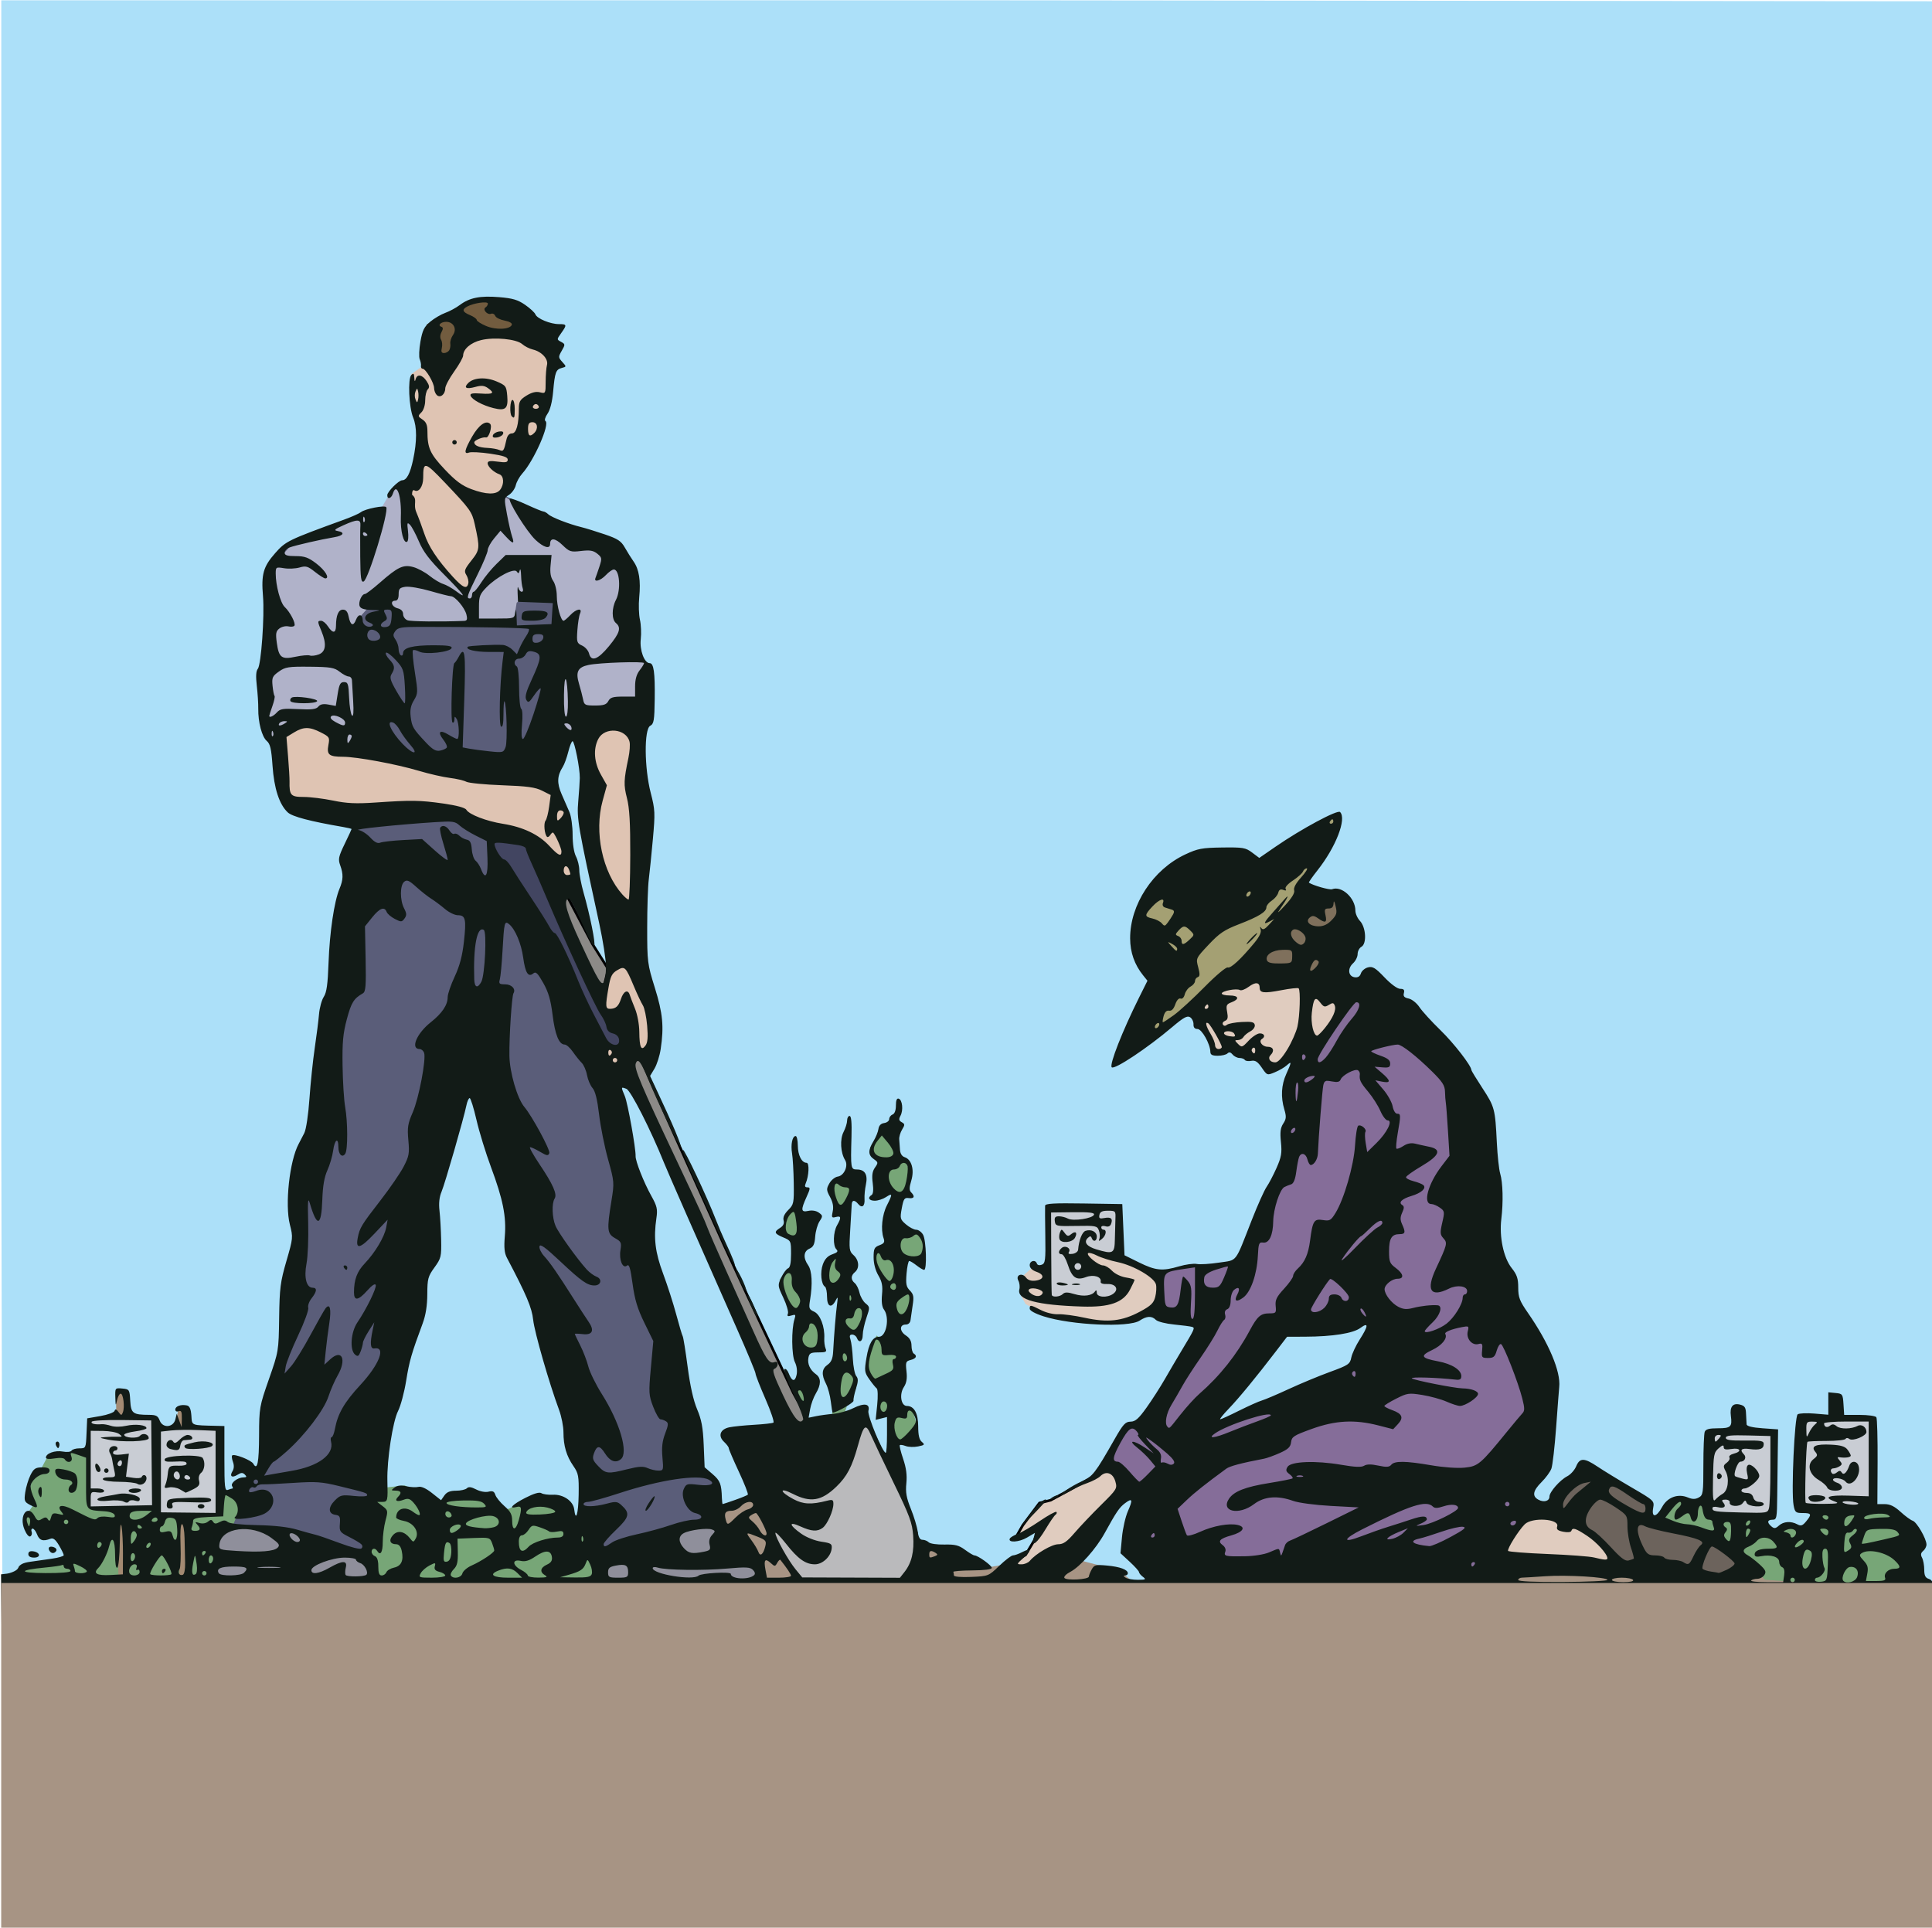 <?xml version="1.0" encoding="UTF-8"?>
<svg width="210.13mm" height="209.74mm" version="1.1" viewBox="0 0 210.13 209.74" xmlns="http://www.w3.org/2000/svg">
<g transform="translate(-1.4252e-5 -48.39)">
<g transform="matrix(.917 0 0 .917 286.29 119.98)">
<g>
<path d="m-312.05 57.435v-135.47h114.7l114.75 0.116-0.344 223.24-115.67-1.265-113.22 4.193z" fill="#ace0f9" stroke-width=".265"/>
<path d="m-159.67 111.53 26.153-2.674 3.371-1.162 14.878 1.395h10.345l0.349-1.279 7.439 2.441-8.485 5.347-24.526-4.184s-22.085 2.092-22.55 2.208c-0.465 0.116-6.974-2.092-6.974-2.092z" fill="#a79484" fill-rule="evenodd"/>
<path d="m-155.55 23.492-2.524 3.402 0.22 1.866-4.5 5.268-3.293 3.073-4.28 3.183-6.146 5.268-0.329-2.085 2.963-5.817-3.841-4.39 0.22-3.293 4.829-5.597 8.89 0.329 3.512-1.427 2.634-2.524 2.963-1.976 0.659 0.11-0.768 2.744z" fill="#a4a073" fill-rule="evenodd"/>
<path d="m-156.98 27.992-5.597 6.914-1.427 2.415 7.353 0.878 2.744-2.085 1.207-5.049-0.22-2.524-2.854-0.329z" fill="#7f705c" fill-rule="evenodd"/>
<path d="m-123.94 96.148-3.293 2.634s-1.317 2.305-0.768 2.415c0.549 0.11 3.402 1.866 3.402 1.866l4.719 4.39s7.463 2.854 7.902 3.073c0.439 0.22 7.024-0.22 7.024-0.22l0.659-2.085-4.061-3.293-4.61-1.317-3.732-1.207v-1.207l0.11-1.207-4.61-2.085-2.195-1.317z" fill="#6c635c" fill-rule="evenodd"/>
<path d="m-130.53 101.09-2.634 3.073-0.768 2.524 4.829 0.439 9.219 0.22-1.646-1.866s-2.085-1.756-2.634-1.866c-0.549-0.11-3.622-1.646-3.622-1.646z" fill="#e0ccbf" fill-rule="evenodd"/>
<path d="m-187.82 65.198h8.122l0.22 4.061 0.22 1.756-0.11 5.597-7.902 0.22-0.659-0.549 0.11-3.841v-5.488-1.207z" fill="#c9cdd4" fill-rule="evenodd"/>
<path d="m-174.76 74.856-0.439 2.195-3.293 1.646h-4.719l-3.512-0.439-2.415-0.439-0.439-0.659-0.988-0.549-0.549-0.988v-2.085l0.549-0.549 0.988-0.878 0.878-0.11 0.659 0.329 0.22 3.841h3.293l4.171-0.11 1.427-1.207-0.329-0.878-3.293-1.427-0.878-1.646-0.22-1.097 3.073 1.097 3.293 0.878 2.744 1.646z" fill="#e0ccbf" fill-rule="evenodd"/>
<path d="m-165.21 37.211-4.61 3.512-0.768 1.317 1.317 2.524 1.317 2.085 1.866-0.659 1.427 0.988 2.195 0.549 1.097 1.317 3.841-3.402 2.195-0.22 2.524-4.28-1.646-2.634-6.146-0.329z" fill="#e0ccbf" fill-rule="evenodd"/>
<path d="m-180.79 95.49 3.622 4.171 2.854-0.988-3.183 5.049 1.866 3.293 25.463 0.549 12.512 0.768 2.195-1.536 3.293-3.951 0.988-6.475 1.427-12.292-7.902-18.548-0.878-15.256-9.878-10.536-2.854-0.549-2.524 3.841-2.085 3.183h-1.536l-1.317 1.427-0.768 4.719 0.659 2.305-0.878 1.536 0.329 3.512-2.854 5.378 5.488-9.878 0.768-5.049 2.744-2.415 2.854-0.329 0.549 2.963 2.854 4.61-0.768 3.951-6.366 10.646 0.988 3.183 3.732 2.854 1.097 4.939-5.488 5.378-11.524 4.061-3.951 0.878 5.927-7.024 3.402-4.061 8.012-0.439 2.195-0.878-0.549-2.085-4.5-3.841-0.329-4.061 2.963-3.841 3.402-6.366 1.317-2.195 0.659-1.097-2.963-3.402-0.988-2.744-0.768-0.439-3.402 1.756-0.768-0.11-1.756 7.244-2.195 3.732-2.744 4.829-2.963 5.707-1.097 0.11-2.415 0.549-0.988 0.22-0.439-0.329-2.415 0.22-1.976 0.768-0.11 4.28 1.976 0.988 3.073 0.659-2.854 5.268-4.061 6.585-1.976 0.22-1.207 1.866-0.878 1.207z" fill="#856d99" fill-rule="evenodd"/>
<path d="m-241.05 108.99s0.659-2.524 1.097-2.524 9.11-3.183 9.11-3.183l2.634-0.549 3.951 2.744 1.646 2.305 0.659 2.744-12.841-0.329z" fill="#8f8f9b" fill-rule="evenodd"/>
<path d="m-115.82 102.73 1.976-2.305 1.207-0.549 0.988 0.439 1.756-0.659 0.439 1.756 2.085 0.549h4.061l-0.659 1.646 2.305 0.329 1.207-1.097 2.634 0.878 0.988-2.195 4.5-0.549 4.061-0.11 2.305 1.756 0.878 5.597-2.305 2.195-15.475-1.097-2.524-2.524-4.829-3.073-4.5-0.878z" fill="#77a677" fill-rule="evenodd"/>
<path d="m-217.34 62.674-0.768 2.415-1.097 1.097 0.11 1.317v0.659l1.097 0.878-0.11 2.963-1.097 0.988-0.549 0.768 1.317 3.402 1.207 0.768-0.768 2.415 1.427 3.512-0.11 1.756-1.536 0.878 3.293 6.475 2.524-1.207 2.963-1.646 0.988 2.634 2.634 4.61v-4.61l2.195-0.329 0.11-1.646-0.439-1.536-0.329-0.329-1.097-0.11-0.768-2.854 1.427-3.951-0.988-2.195 0.22-1.097 1.097-0.549 0.22-1.097v-1.866l-0.878-1.097v-3.073l2.085 0.659 0.329-1.317-0.11-1.427-0.22-0.659-2.305-0.549-0.549-2.634 0.878-1.317 0.549-1.097 0.11-1.646-0.549-1.646-0.659-0.549-1.317-2.854-0.439-0.11-0.768 0.659-0.988 1.536 0.22 0.768 1.866 1.646-0.659 2.854 1.646 0.22-0.659 3.622 0.659 2.085-1.976 0.549-0.439 0.878-0.11 1.097 0.988 1.646 0.439 3.073 0.878 3.402-0.659 1.097-0.988-0.329-0.439-0.329-0.659 1.317-0.439 1.756-0.11 1.427 1.756 1.427 0.11 1.427-0.439 1.207 0.11 0.549 1.537 0.439 0.329 3.512-0.549 1.756-0.768-0.878-2.305-4.939-2.634 0.988 0.878-2.634 0.768-1.097-0.659-2.415-0.439-2.744v-1.756l1.317 0.329 0.659-2.415-0.22-0.878-1.427-3.073 0.22-1.646-0.768-3.951 0.549-3.293 0.11-0.768 0.988-1.646-1.866-0.659-0.768 0.22-0.988 0.768 0.22 0.768 0.878 1.976 0.878 0.878-0.329 2.634 0.22 2.305-1.427-0.329-0.659 1.536v1.536l0.988 1.097 1.097-0.329-0.659 5.049 0.11 1.976-0.329 3.073-0.329 1.317-0.329 5.049-2.524-0.439-0.768-2.085 0.988-1.756-0.549-1.976-0.549-2.744 2.085-0.549-0.11-2.195-0.659-1.317-0.659-0.11-0.549-1.427-0.22-4.829 0.22-4.171-0.549-2.524z" fill="#77a677" fill-rule="evenodd"/>
<path d="m-309.86 109.76c0.11-0.439-0.11-2.085-0.11-2.085l5.817-1.097-2.085-2.854-1.537-0.11-0.329-0.878-0.768 0.439-0.329-0.549 0.11-0.988 1.097-1.536-0.878-0.988 0.549-1.756 0.878-0.988 0.988-1.866 1.427-0.22 5.488-0.439 12.622 5.488 3.293-0.659 16.353-0.22 3.073-0.329 2.524 1.207 0.988 0.659 0.988 0.439s0.439-1.097 1.097-1.207c0.659-0.11 4.829 0.439 4.829 0.439l0.768 1.536 1.207-0.329 1.866-0.988 4.61 0.11 0.768 1.756 3.183 1.866-0.549 1.207 0.659 3.951s-2.524 2.195-3.073 2.195c-0.549 0-52.242 0.768-52.242 0.768z" fill="#77a677" fill-rule="evenodd"/>
<path d="m-298.45 86.929 0.329 24.804 8.89 1.536-0.768-5.597v-18.768l-0.988-0.11-0.329 1.646 0.439 20.414-5.707 0.22-0.878-3.402 0.329-9.549-0.11-10.427v-0.768z" fill="#a38a72" fill-rule="evenodd"/>
<path d="m-284.62 102.95 3.841 0.11 4.39 0.659 4.39 1.866 4.719 1.866-1.646-1.097 1.317-3.732-0.329-5.927 4.719-17.67 1.756-15.695 4.61-15.804 3.073 8.671 5.158 20.085 6.146 18.548-0.439 3.951 0.329 0.22-0.988 1.866 2.524 5.707 7.902-2.744 5.707-1.317-0.11-5.158-2.963-1.866-5.488-26.121-6.256-24.036-1.756-19.536-0.988-6.914-1.976-4.39 0.988-4.171 3.732-1.866 6.695-1.536 0.22-6.036-1.976-1.866-0.878-10.646-5.049-3.402-5.488-2.085-2.524-1.646-1.427-0.659-1.427 2.305-0.439 4.061-1.097 2.634-0.659 1.646-0.22 0.659-0.768 0.11-2.195-2.305-2.854-3.951-1.427-4.61-1.097-1.756-1.207 1.207-0.659 2.085-1.756-0.22-1.536 0.878-4.829 1.646-3.841 2.085-1.207 2.744-0.768 12.731-0.22 4.939 0.22 1.317 1.097 1.207 1.646-1.756 3.732-0.549 1.646 1.097 3.183 14.487-2.963 17.231-4.39 23.707-1.317 11.853-1.756 16.243-1.427 3.402-1.646 2.195-0.549 2.195z" fill="#5a5d79" fill-rule="evenodd"/>
<path d="m-194.07 109.76 17.451 0.768-2.854-2.305-7.134-1.866-8.671 1.536-5.049-2.634-2.195 0.11-0.659 3.073-13.829 2.963-1.207-3.402-1.756-2.305-1.536-7.353-2.305 1.207-1.976 1.097-0.988 0.768 0.659 3.512 1.976 1.097 1.317 0.659 2.195 5.927 19.975 0.439z" fill="#a79484" fill-rule="evenodd"/>
<path d="m-225.13 92.965 5.268 12.731 3.512 4.939 5.597 1.317 4.61-1.427 2.305-2.524 0.329-4.28-3.183-7.573-2.305-5.049-0.878-1.646-6.366 1.097-1.866-3.402-5.488-11.634-2.744-5.927-6.366-14.158-3.732-8.451-2.085-2.854-2.305-3.293 0.329-2.195 0.439-1.756-1.866-2.963-4.061-7.683-2.415-3.512-2.415-1.427-3.293-0.22 0.549 2.744 7.792 11.524 4.61 10.427 1.427 2.524 2.195 1.756 4.829 9.658 7.353 17.341 6.475 14.487-5.378 0.659z" fill="#8c8a87" fill-rule="evenodd" stroke="#000" stroke-width=".308px"/>
<path d="m-224.58 92.417 14.707-2.744 1.866 3.512 3.183 6.475 1.756 6.036-1.427 3.402-5.707 1.976-6.914-1.317-2.195-3.073-4.5-9.549z" fill="#bababc" fill-rule="evenodd"/>
<path d="m-269.8-2.19 0.878 8.012-0.878 4.061-1.317 0.988-0.988-0.659-1.976-1.866-2.305-0.439-2.195 0.988-0.988 0.878-0.768-0.439-0.549-3.073 1.097-11.085-0.22-5.927 2.415-2.744s1.097-0.329 1.646-0.768c0.549-0.439 7.683-3.183 7.683-3.183l1.207-0.22 1.097-1.866 1.207-1.097 1.866-0.439-1.207 2.634 2.195 5.158 2.305 2.854 2.634 2.415 0.878-1.536 2.195-5.158 0.659-3.732 0.988-0.659 2.634 1.646 11.744 4.939 0.439 6.914 0.439 4.829 1.866 1.756-1.207 6.585-5.927 0.659-2.415 0.768s-1.866-1.207-1.427-1.536c0.439-0.329 0.659-7.683 0.659-7.683l-0.329-3.951-0.659-2.524-1.207-2.085-3.293 2.195-0.329 2.085-11.414 0.439-2.744 0.22 0.22-1.317-0.22-0.659-3.183-0.11-0.878 0.988z" fill="#b0b2c9" fill-rule="evenodd"/>
<path d="m-279.79 10.102 2.854-2.305h2.963l1.976 1.646-0.329 1.427 7.683 0.988 17.451 3.512 1.976 2.634 0.329 3.183 0.659 5.817-1.756-0.329-3.512-4.61-6.366-2.415-4.829-1.427-9 0.768-6.585-1.317-1.976-0.549-0.988-3.512-0.22-2.854z" fill="#dfc4b3" fill-rule="evenodd"/>
<path d="m-260.03-34.348-2.305-0.11-1.097 0.768 0.11 3.073 0.659 2.744v4.61l-1.427 3.293 0.439 2.744 1.976 4.5 2.524 2.854 2.195 2.085 0.878-1.317 2.195-7.793 2.415-4.28 3.293-5.707-0.22-1.536 1.207-2.415 0.329-5.049-4.39-2.305-5.378-0.11-2.085 3.183z" fill="#dfc4b3" fill-rule="evenodd"/>
<path d="m-242.8 8.127 6.036-1.207 0.22 5.268 0.439 13.719 0.988 14.158 0.768 5.488-0.878 1.207-1.756 0.329-1.427 2.305-3.073-2.195 0.329-1.317 2.524 0.878 0.878-3.183-2.744-1.536-0.329-1.866 1.756-5.268-2.963-13.939-0.878-9z" fill="#dfc4b3" fill-rule="evenodd"/>
<path d="m-254.88-42.579-2.524 0.878-1.646 1.207-2.524 0.878-0.11 4.28 1.317 2.085 3.512-5.049 4.28-0.549 4.061 0.11-4.939-3.402z" fill="#725c3f" fill-rule="evenodd"/>
<path d="m-279.79 103.5-4.719-0.439-2.854 1.097 0.659 2.415s-0.549 3.183-0.11 3.183c0.439 0 16.682 0.22 16.682 0.22l2.744-0.878-0.439-1.537s-1.866-1.646-2.634-1.646-4.5-1.207-4.5-1.207l-1.317-0.768-2.854-0.439z" fill="#8f8f9b" fill-rule="evenodd"/>
<path d="m-301.63 90.222v10.427l2.195 0.22 5.158-0.11h0.768v0.768h7.134l0.11-10.317-6.036 0.11-1.756 0.11v-1.207l-4.829-0.22z" fill="#c9cdd4" fill-rule="evenodd"/>
<path d="m-109.78 91.758h7.463l0.329 0.988-0.329 8.89h-2.963-3.841l-0.659-0.439 0.11-5.158z" fill="#c9cdd4" fill-rule="evenodd"/>
<path d="m-98.698 89.673s-0.11 11.085 0.329 11.085c0.439 0 4.061 0.329 4.061 0.329l3.951-0.659 0.329-8.671-0.329-1.756-5.707 0.11-1.207-0.22z" fill="#c9cdd4" fill-rule="evenodd"/>
<path d="m-180.9 95.6 2.415 2.963-4.171 5.049-5.488 4.28-2.305 0.329-2.634-0.329 2.524-1.536 0.988-1.646 0.659-1.427-2.854 1.097 0.878-1.536 1.976-2.634 1.317-0.329 2.634-1.427 3.073-1.756z" fill="#e0ccbf" fill-rule="evenodd" stroke="#000" stroke-width=".308px"/>
<path d="m-243.24 41.644 2.683 4.141 2.275 1.05-0.642-3.558-1.75-1.225-3.732-8.223-4.724-10.847-0.875-1.4-4.082-0.991 0.175 2.624 4.316 8.573 4.141 5.599z" fill="#424561" fill-rule="evenodd"/>
<path d="m-311.4 149.4-0.253 0.216-0.429-40.944 0.67-0.078c0.387-0.045 1.207-0.324 1.355-0.661 0.189-0.43 0.569-0.628 1.447-0.753 0.655-0.093 1.816-0.259 2.58-0.368 0.764-0.109 1.389-0.293 1.389-0.41 0-0.117-0.254-0.643-0.564-1.169-0.4-0.678-0.689-0.908-0.992-0.789-0.912 0.355-1.333 0.216-1.619-0.534-0.138-0.364-0.37-0.661-0.514-0.661-0.145 0-0.199 0.167-0.121 0.37 0.078 0.204 0.012 0.45-0.146 0.548-0.17 0.105-0.458-0.228-0.702-0.812-0.695-1.664 0.398-3.095 1.208-1.581 0.292 0.546 0.419 0.596 0.847 0.331 0.395-0.245 0.55-0.236 0.723 0.042 0.165 0.265 0.258 0.207 0.373-0.231 0.127-0.487 0.274-0.554 0.877-0.403 0.627 0.157 0.679 0.128 0.39-0.22-0.67-0.807-0.017-0.983 1.253-0.336 2.532 1.29 2.688 1.344 2.994 1.038 0.165-0.165 0.691-0.225 1.221-0.139 0.724 0.118 0.903 0.069 0.808-0.22-0.071-0.216-0.555-0.401-1.16-0.442-2.354-0.16-2.228 0.028-2.228-3.348v-3.012l-0.833-0.29c-1.085-0.378-1.083-0.379-0.887 0.239 0.182 0.573-0.479 0.774-0.805 0.246-0.108-0.174-0.573-0.216-1.206-0.109-0.656 0.111-1.031 0.073-1.031-0.104 0-0.492 1.087-0.88 1.992-0.71 0.501 0.094 0.95 0.048 1.046-0.108 0.093-0.15 0.513-0.273 0.935-0.273 0.761 0 0.767-0.011 0.844-1.779l0.078-1.779 1.567-0.271c0.862-0.149 1.618-0.426 1.68-0.616 0.083-0.253 0.208-0.217 0.465 0.132 0.321 0.435 0.366 0.439 0.521 0.039 0.24-0.619 0.052-2.208-0.262-2.208-0.144 0-0.338 0.357-0.432 0.794-0.151 0.707-0.173 0.669-0.201-0.347-0.031-1.134-0.025-1.141 0.829-1.058 0.836 0.081 0.862 0.121 0.939 1.444 0.087 1.507 0.306 1.671 2.243 1.677 0.827 3e-3 1.043 0.12 1.257 0.683 0.353 0.929 1.616 0.827 1.852-0.15l0.16-0.661 0.586 1.587 0.021-1.02c0.017-0.803-0.064-0.988-0.376-0.868-0.232 0.089-0.397 4e-3 -0.397-0.205 0-0.395 0.678-0.633 1.375-0.483 0.318 0.068 0.472 0.42 0.529 1.204 0.089 1.22-0.113 1.14 3.057 1.219l0.86 0.021v3.865c0 3.416 0.049 3.846 0.419 3.704 0.23-0.088 0.475-0.161 0.545-0.161 0.069 0 0.048-0.127-0.048-0.282-0.219-0.354 0.634-1.021 1.321-1.032 0.407-7e-3 0.448-0.077 0.192-0.333-0.256-0.256-0.44-0.252-0.872 0.018-0.665 0.416-0.978 0.184-0.59-0.437 0.179-0.286 0.197-0.687 0.05-1.085-0.128-0.347-0.172-0.692-0.097-0.767 0.241-0.241 2.273 0.556 2.514 0.986 0.475 0.848 0.669-0.114 0.68-3.374 0.011-3.263 0.042-3.439 1.167-6.659 1.148-3.284 1.156-3.335 1.213-7.276 0.051-3.541 0.144-4.268 0.863-6.741 0.788-2.71 0.797-2.807 0.41-4.319-0.607-2.369-0.041-7.564 1.044-9.577 0.157-0.291 0.456-0.868 0.666-1.283 0.219-0.434 0.48-2.173 0.614-4.101 0.129-1.841 0.41-4.538 0.626-5.993 0.216-1.455 0.444-3.261 0.508-4.014 0.064-0.752 0.316-1.675 0.562-2.05 0.34-0.519 0.475-1.488 0.567-4.056 0.128-3.589 0.671-7.261 1.294-8.751 0.455-1.09 0.475-1.729 0.084-2.808-0.257-0.711-0.191-1.027 0.529-2.513 0.453-0.935 0.823-1.733 0.823-1.773 0-0.04-0.446-0.15-0.992-0.243-3.914-0.67-6.043-1.232-6.578-1.734-1.002-0.942-1.618-2.826-1.805-5.528-0.14-2.015-0.275-2.599-0.683-2.946-0.577-0.491-1.032-2.218-1.009-3.826 9e-3 -0.596-0.069-1.82-0.174-2.719-0.13-1.12-0.092-1.752 0.121-2.009 0.397-0.478 0.81-6.271 0.614-8.61-0.219-2.607 0.035-3.512 1.431-5.096 1.27-1.442 1.509-1.559 8.19-3.992 0.896-0.326 1.789-0.722 1.984-0.88 0.497-0.401 2.847-0.862 3.014-0.591 0.327 0.529-2.133 8.603-2.685 8.815-0.304 0.117-0.376-0.414-0.4-2.958-0.016-1.705-8e-3 -3.368 0.019-3.696 0.061-0.756-0.375-0.76-2.018-0.018-1.058 0.477-1.176 0.595-0.683 0.68 0.918 0.159 0.705 0.553-0.397 0.734-1.525 0.251-4.627 0.962-5.292 1.212-0.327 0.123-0.595 0.406-0.595 0.627 0 0.306 0.313 0.403 1.302 0.403 1.065 0 1.51 0.159 2.446 0.872 1.062 0.81 1.643 1.773 1.07 1.773-0.136 0-0.685-0.348-1.22-0.773-0.849-0.675-1.08-0.741-1.822-0.523-0.468 0.137-1.297 0.177-1.842 0.088-0.964-0.157-0.992-0.139-0.992 0.642 0 1.404 0.561 3.485 1.067 3.956 0.626 0.584 1.328 1.931 1.153 2.214-0.074 0.12-0.396 0.159-0.714 0.087-0.319-0.072-0.8 0.038-1.069 0.247-0.412 0.318-0.461 0.591-0.308 1.705 0.243 1.766 0.566 2.004 2.234 1.647 0.728-0.156 1.486-0.222 1.684-0.146 0.198 0.076 0.679 0.017 1.068-0.131 0.835-0.317 0.939-1.249 0.31-2.755-0.487-1.165-0.488-1.231-0.03-1.231 0.202 0 0.561 0.298 0.8 0.661 0.567 0.866 0.949 0.84 0.954-0.066 6e-3 -1.253 0.293-1.918 0.828-1.918 0.35 0 0.554 0.245 0.665 0.799 0.215 1.077 0.566 1.232 0.885 0.391 0.284-0.748 0.794-0.671 0.794 0.12 0 0.533 0.675 0.911 1.127 0.631 0.169-0.105 0.044-0.266-0.308-0.396-0.903-0.334-0.602-1.115 0.507-1.312 0.879-0.156 0.864-0.165-0.305-0.198-0.85-0.024-1.278-0.163-1.388-0.451-0.177-0.46 0.249-1.436 0.626-1.436 0.132 0 0.931-0.607 1.777-1.348 2.142-1.879 2.779-2.175 3.969-1.847 0.529 0.146 1.391 0.61 1.915 1.031s1.248 0.856 1.61 0.966c0.362 0.11 1.045 0.49 1.518 0.845 1.44 1.079 0.973 0.429-1.424-1.981-1.725-1.734-2.447-2.685-2.954-3.884-0.369-0.873-0.844-1.766-1.056-1.984-0.339-0.349-0.369-0.261-0.247 0.728 0.077 0.618 0.031 1.191-0.101 1.273-0.419 0.259-0.812-1.283-0.746-2.926 0.1-2.48-0.492-4.215-0.948-2.778-0.188 0.591-0.661 0.721-0.661 0.182 0-0.41 1.358-1.769 1.768-1.769 0.525 0 0.942-0.785 1.298-2.448 0.462-2.155 0.463-3.886 2e-3 -4.994-0.5-1.2-0.648-4.609-0.219-5.038 0.258-0.258 0.332-0.191 0.357 0.322 0.021 0.449 0.068 0.506 0.152 0.185 0.175-0.669 0.795-0.569 1.306 0.212 0.333 0.508 0.367 0.75 0.138 0.979-0.167 0.167-0.304 0.748-0.304 1.29 0 0.58-0.187 1.174-0.455 1.442-0.43 0.43-0.423 0.476 0.132 0.845 0.433 0.288 0.587 0.651 0.587 1.383 0 1.998 0.311 2.686 2.047 4.526 1.29 1.368 2.049 1.933 3.144 2.343 1.778 0.665 2.97 0.692 3.436 0.077 0.502-0.662 0.452-1.641-0.095-1.835-0.682-0.242-1.389-0.909-1.389-1.31 0-0.264 0.296-0.31 1.191-0.188 0.961 0.132 1.191 0.086 1.191-0.239 0-0.3-0.527-0.479-2.074-0.706-1.141-0.167-2.272-0.227-2.514-0.134-0.652 0.25-0.546-0.299 0.365-1.892 0.792-1.385 1.655-1.991 2.142-1.505 0.278 0.278-0.158 1.696-0.494 1.606-0.354-0.094-1.395 0.34-1.395 0.582 0 0.378 0.568 0.617 1.571 0.661 0.518 0.023 1.15 0.133 1.403 0.246 0.481 0.213 0.548 0.115 0.845-1.24 0.104-0.474 0.33-0.728 0.649-0.728 0.523 0 0.815-1.05 0.82-2.955 2e-3 -0.819 0.145-1.058 0.91-1.531 0.62-0.383 1.123-0.506 1.587-0.39 0.667 0.167 0.681 0.143 0.684-1.247 2e-3 -0.78 0.072-1.675 0.157-1.989 0.188-0.699-0.624-1.59-1.675-1.838-0.404-0.096-0.972-0.385-1.264-0.643-0.682-0.605-3.29-0.859-4.878-0.476-1.222 0.295-2.117 1.065-2.127 1.831-3e-3 0.231-0.482 1.085-1.064 1.898-0.582 0.813-1.058 1.711-1.058 1.995 0 0.721-0.606 1.193-1.012 0.787-0.171-0.171-0.311-0.541-0.311-0.822 0-0.611-0.995-2.293-1.356-2.293-0.14 0-0.231-0.149-0.201-0.331 0.029-0.182-0.038-0.539-0.149-0.794-0.111-0.255-0.073-1.196 0.085-2.092 0.235-1.335 0.443-1.76 1.152-2.352 0.476-0.397 1.282-0.872 1.792-1.056s1.284-0.602 1.72-0.929c1.161-0.872 2.404-1.121 4.664-0.937 1.606 0.131 2.223 0.313 3.084 0.91 0.592 0.41 1.143 0.92 1.225 1.133 0.193 0.503 1.771 1.156 2.793 1.156 0.949 0 0.969 0.081 0.265 1.07-0.535 0.751-0.535 0.756-0.013 1.035 0.5 0.268 0.504 0.315 0.081 1.052-0.42 0.731-0.416 0.8 0.065 1.332 0.502 0.554 0.501 0.563-0.055 0.708-0.711 0.186-0.825 0.498-1.034 2.829-0.107 1.193-0.354 2.159-0.666 2.605-0.275 0.393-0.385 0.777-0.248 0.862 0.564 0.349-1.346 4.682-2.747 6.234-0.329 0.364-0.674 0.987-0.768 1.386-0.094 0.398-0.448 0.906-0.786 1.128-0.61 0.399-0.612 0.423-0.258 2.318 0.197 1.053 0.469 2.242 0.606 2.643 0.313 0.916 0.119 0.92-0.718 0.017l-0.659-0.711-0.754 0.909c-0.415 0.5-0.757 1.127-0.761 1.393-4e-3 0.266-0.543 1.562-1.198 2.88-1.248 2.512-1.359 2.853-0.926 2.853 0.146 0 0.265-0.179 0.265-0.397s0.089-0.397 0.198-0.397 0.519-0.506 0.91-1.125c0.392-0.618 1.201-1.6 1.799-2.182l1.087-1.058h2.72 2.72l-0.119 1.233c-0.083 0.864 0.01 1.416 0.31 1.845 0.239 0.341 0.428 1.132 0.428 1.791 0 1.168 0.482 2.937 0.801 2.937 0.091 0 0.445-0.298 0.787-0.661 0.733-0.78 1.492-0.909 1.169-0.198-0.116 0.255-0.258 1.145-0.316 1.98-0.098 1.41-0.059 1.538 0.559 1.819 0.365 0.166 0.735 0.585 0.822 0.931 0.258 1.029 1.046 0.743 2.364-0.857 1.287-1.564 1.48-2.205 0.826-2.748-0.508-0.421-0.507-1.767 2e-3 -2.742 0.614-1.178 0.445-3.608-0.251-3.608-0.176 0-0.6 0.298-0.941 0.661-0.645 0.687-1.47 0.909-1.23 0.331 0.075-0.182 0.287-0.793 0.471-1.357 0.31-0.953 0.292-1.061-0.26-1.507-0.47-0.38-0.87-0.448-1.918-0.324-1.234 0.146-1.385 0.098-2.214-0.705-0.868-0.841-1.464-0.892-1.464-0.125 0 0.637-0.75 0.429-1.725-0.479-1.05-0.978-3.409-4.785-3.042-4.912 0.133-0.046 1.03 0.281 1.994 0.728 0.964 0.446 1.855 0.811 1.98 0.811s0.385 0.149 0.577 0.331c0.38 0.36 2.444 1.163 3.921 1.525 0.509 0.125 1.76 0.511 2.778 0.858 1.545 0.526 1.94 0.785 2.381 1.564 0.291 0.513 0.758 1.259 1.038 1.658 0.654 0.932 0.861 2.255 0.667 4.247-0.086 0.875-0.047 2.068 0.085 2.65 0.132 0.582 0.177 1.624 0.098 2.315-0.148 1.304 0.425 2.839 1.061 2.842 0.48 3e-3 0.634 1.103 0.594 4.239-0.033 2.563-0.099 2.957-0.533 3.189-0.738 0.395-0.702 5.016 0.061 7.961 0.516 1.992 0.534 2.382 0.254 5.483-0.166 1.836-0.385 3.994-0.487 4.794-0.102 0.8-0.187 3.36-0.187 5.689-2e-3 4.082 0.031 4.337 0.906 7.144 0.945 3.029 1.095 4.598 0.695 7.276-0.119 0.8-0.452 1.846-0.739 2.324l-0.522 0.868 0.651 1.381c2.079 4.413 3.194 7.069 2.967 7.069-0.161 0-2.742-5.419-3.863-8.112-0.857-2.058-1.196-2.49-1.446-1.84-0.227 0.591 0.553 2.444 4.914 11.671 2.565 5.428 3.26 6.945 3.575 7.805 0.187 0.509 1.171 2.772 2.187 5.027 1.016 2.256 2.478 5.511 3.248 7.234 1.496 3.348 1.899 3.943 2.513 3.707 0.236-0.091 0.389 7e-3 0.389 0.248 0 0.218-0.173 0.463-0.385 0.544-0.305 0.117-0.092 0.768 1.025 3.137 1.292 2.741 1.966 3.563 2.377 2.898 0.086-0.139-0.432-1.512-1.15-3.051-0.719-1.539-1.194-2.868-1.057-2.953 0.137-0.085 0.361 0.139 0.497 0.497 0.374 0.984 0.747 1.062 0.937 0.196 0.103-0.469 0.023-1.073-0.203-1.524-0.393-0.786-0.423-3.918-0.049-5.077 0.178-0.553 0.136-0.605-0.364-0.446-0.439 0.139-0.531 0.089-0.411-0.224 0.085-0.222-0.158-1.065-0.541-1.874-0.68-1.437-0.685-1.493-0.247-2.416 0.247-0.52 0.608-1.007 0.804-1.082 0.242-0.093 0.355-0.637 0.355-1.709 0-1.547-0.015-1.579-0.926-1.96-1.071-0.448-1.138-0.649-0.371-1.128 0.375-0.234 0.509-0.522 0.414-0.887-0.094-0.359 0.09-0.771 0.55-1.231 0.655-0.655 0.689-0.822 0.653-3.212-0.021-1.387-0.111-2.962-0.2-3.502-0.175-1.062 0.032-2.062 0.428-2.062 0.136 0 0.251 0.506 0.255 1.125 9e-3 1.158 0.462 2.05 1.041 2.05 0.349 0 0.28 1.563-0.109 2.447-0.145 0.33-0.085 0.463 0.209 0.463 0.358 0 0.345 0.148-0.098 1.125-0.714 1.573-0.677 1.862 0.211 1.667 0.448-0.098 0.931-0.016 1.242 0.211 0.478 0.35 0.483 0.413 0.078 1.031-0.237 0.362-0.469 1.18-0.514 1.818-0.065 0.904-0.214 1.217-0.678 1.421-0.707 0.31-0.769 1.092-0.157 1.966 0.458 0.653 0.542 2.217 0.224 4.136-0.161 0.972-0.115 1.1 0.493 1.377 0.718 0.327 1.272 1.787 1.197 3.156-0.022 0.41 0.047 0.953 0.155 1.208 0.168 0.396 0.044 0.463-0.86 0.463-0.905 0-1.073 0.091-1.177 0.636-0.139 0.726 0.196 1.456 0.899 1.958 0.619 0.443 0.614 1.227-0.014 2.269-0.273 0.454-0.579 1.288-0.68 1.854l-0.183 1.029 0.879-0.182c0.483-0.1 1.415-0.226 2.069-0.28 0.655-0.054 1.708-0.354 2.341-0.667 1.335-0.66 2.026-0.539 1.802 0.317-0.142 0.542 1.692 4.973 2.058 4.973 0.082 0 0.149-0.955 0.149-2.122v-2.122l-1.344 0.337 0.182-1.777c0.101-0.985 0.076-1.854-0.056-1.95-0.131-0.095-0.521-0.575-0.866-1.067-0.59-0.84-0.612-0.998-0.349-2.58 0.283-1.709 0.742-2.479 1.479-2.479 0.884 0 1.301-2.299 0.588-3.239-0.228-0.301-0.306-0.917-0.224-1.775 0.098-1.023 2e-3 -1.525-0.435-2.266-0.347-0.588-0.562-1.405-0.562-2.134 0-1.031 0.088-1.216 0.691-1.445 0.568-0.216 0.655-0.368 0.487-0.853-0.349-1.011-0.17-2.762 0.396-3.872 0.698-1.368 0.683-1.502-0.11-0.983-0.359 0.235-0.954 0.427-1.323 0.427-0.693 0-0.893-0.361-0.377-0.68 0.188-0.116 0.235-0.627 0.131-1.41-0.12-0.908-0.052-1.388 0.264-1.839 0.402-0.574 0.394-0.634-0.131-1.002-0.691-0.484-0.705-1.044-0.051-2.117 0.278-0.456 0.546-1.111 0.594-1.455 0.058-0.413 0.291-0.655 0.684-0.71 0.327-0.046 0.595-0.259 0.595-0.471 0-0.213 0.179-0.455 0.397-0.539 0.247-0.095 0.397-0.499 0.397-1.072 0-0.617 0.109-0.884 0.331-0.811 0.439 0.144 0.567 1.363 0.213 2.025-0.222 0.415-0.191 0.58 0.147 0.769 0.383 0.214 0.387 0.31 0.043 0.874-0.213 0.348-0.366 0.872-0.341 1.163 0.025 0.291 0.066 0.849 0.091 1.239 0.028 0.438 0.237 0.771 0.546 0.869 0.829 0.263 1.181 1.484 0.797 2.766-0.251 0.836-0.255 1.17-0.02 1.406 0.484 0.484 0.364 0.773-0.281 0.683-0.515-0.072-0.62 0.081-0.828 1.203-0.225 1.214-0.197 1.32 0.499 1.918 0.405 0.348 0.952 0.633 1.215 0.633 0.263 0 0.629 0.268 0.812 0.595 0.371 0.662 0.475 4.167 0.124 4.167-0.123 2e-5 -0.526-0.238-0.896-0.529-0.37-0.291-0.761-0.529-0.869-0.529-0.108 0-0.252 0.673-0.32 1.496-0.103 1.239-0.035 1.585 0.396 2.016 0.435 0.435 0.489 0.721 0.329 1.745-0.105 0.674-0.219 1.463-0.253 1.754-0.038 0.322-0.259 0.529-0.565 0.53-0.76 8e-4 -0.755 0.791 7e-3 1.29 0.467 0.306 0.673 0.678 0.673 1.213 0 0.425 0.119 0.846 0.265 0.936 0.448 0.277 0.295 0.596-0.365 0.762-0.573 0.144-0.617 0.264-0.495 1.346 0.096 0.85 6e-3 1.383-0.314 1.872-0.56 0.855-0.338 2.237 0.36 2.237 0.863 0 1.343 0.87 1.343 2.436 0 1.035 0.127 1.574 0.432 1.827 0.385 0.32 0.337 0.378-0.443 0.538-0.481 0.098-1.14 0.078-1.463-0.045-0.324-0.123-0.641-0.171-0.706-0.106-0.065 0.065 0.114 0.801 0.398 1.637 0.363 1.07 0.474 1.923 0.377 2.885-0.109 1.074 5e-3 1.722 0.534 3.031 0.37 0.916 0.733 2.117 0.807 2.669 0.095 0.707 0.265 1.004 0.576 1.004 0.243 0 0.576 0.135 0.741 0.3 0.165 0.165 0.999 0.284 1.853 0.264 1.276-0.029 1.714 0.083 2.451 0.626 0.493 0.364 0.994 0.662 1.114 0.662 0.399 0 2.055 1.187 2.058 1.475 2e-3 0.18-0.845 0.292-2.312 0.304-1.273 0.011-2.285 0.091-2.249 0.178 0.036 0.087 0.066 0.276 0.066 0.419 0 0.156 0.825 0.226 2.05 0.175 2.038-0.085 2.058-0.093 3.334-1.319 0.706-0.678 1.437-1.233 1.623-1.233 0.187 0 0.675-0.174 1.085-0.387 1.082-0.562 1.169-0.219 0.17 0.673-0.839 0.75-0.846 0.772-0.231 0.772 0.348 0 0.79-0.189 0.981-0.419 0.705-0.85 2.613-1.962 3.365-1.962 0.604 0 1.031-0.298 1.937-1.352 0.639-0.743 2.045-2.224 3.123-3.29 1.906-1.883 1.954-1.963 1.711-2.815-0.286-1.002-1.107-1.288-1.776-0.619-0.23 0.23-0.927 0.598-1.549 0.818-0.622 0.219-1.526 0.632-2.011 0.918-0.484 0.286-0.963 0.517-1.064 0.514-0.391-0.013 1.202-1.091 2.387-1.616 1.319-0.584 1.604-0.949 3.94-5.05 0.994-1.745 1.267-2.043 1.877-2.05 0.57-7e-3 0.954-0.345 1.899-1.669 0.652-0.913 1.627-2.431 2.168-3.373 0.541-0.942 1.377-2.368 1.859-3.169 1.711-2.845 1.741-2.911 1.373-3.029-0.187-0.06-1.145-0.186-2.128-0.281-0.984-0.095-1.957-0.341-2.164-0.548-0.5-0.5-1.076-0.474-1.932 0.087-1.287 0.844-8.1 0.54-11.38-0.507-1.003-0.32-1.654-0.676-1.654-0.903 0-0.487 0.087-0.477 1.343 0.164 0.605 0.309 1.478 0.517 2.04 0.487 0.541-0.029 1.955 0.16 3.143 0.42 2.728 0.597 4.441 0.406 6.559-0.732 1.295-0.696 1.616-1.006 1.804-1.748 0.126-0.496 0.164-1.161 0.084-1.478-0.207-0.826-2.642-2.245-4.529-2.64-0.884-0.185-1.999-0.539-2.478-0.787s-0.95-0.372-1.046-0.276c-0.25 0.251 1.222 1.452 1.779 1.452 0.258 0 0.735 0.284 1.06 0.63 0.334 0.356 1.045 0.703 1.634 0.797 0.573 0.092 1.041 0.221 1.041 0.288 0 0.067-0.248 0.596-0.55 1.177-0.789 1.514-2.418 2.087-5.647 1.987-5.408-0.168-7.785-0.815-7.467-2.034 0.079-0.302 0.026-0.77-0.119-1.04-0.36-0.672 0.449-0.992 0.911-0.361 0.214 0.293 0.6 0.421 1.091 0.364 1.06-0.124 1.151-0.702 0.164-1.046-0.527-0.184-0.818-0.464-0.818-0.788 0-0.546 0.684-0.7 0.854-0.191 0.06 0.182 0.301 0.237 0.575 0.132 0.42-0.161 0.465-0.531 0.42-3.421-0.028-1.782-0.039-3.392-0.024-3.577 0.021-0.262 1.045-0.321 4.591-0.265l4.564 0.072 0.132 3.035 0.132 3.035 1.72 0.85c1.969 0.973 2.779 1.052 4.757 0.465 0.777-0.231 1.722-0.358 2.099-0.283s1.562 2e-3 2.633-0.161c2.231-0.341 1.835 0.176 3.9-5.088 0.685-1.746 1.47-3.497 1.743-3.89 0.273-0.393 0.804-1.405 1.178-2.249 0.573-1.291 0.656-1.778 0.523-3.069-0.121-1.176-0.057-1.689 0.274-2.195 0.361-0.551 0.382-0.827 0.13-1.671-0.441-1.474-0.363-2.909 0.232-4.22 0.644-1.419 0.651-1.558 0.051-1.014-0.26 0.235-0.889 0.602-1.398 0.814-0.923 0.386-0.927 0.384-1.56-0.541-0.491-0.716-0.776-0.9-1.254-0.809-0.34 0.065-0.683 0.015-0.761-0.111-0.078-0.126-0.358-0.229-0.623-0.229-0.265 0-0.634-0.184-0.82-0.408-0.235-0.283-0.423-0.324-0.614-0.132-0.152 0.152-0.669 0.276-1.149 0.276-0.653 0-0.875-0.117-0.879-0.463-0.012-0.93-1.013-2.712-1.524-2.712-0.336 0-0.49-0.181-0.476-0.561 0.012-0.308-0.17-0.684-0.403-0.834-0.336-0.217-0.774 0.024-2.117 1.163-2.933 2.488-6.855 5.096-7.178 4.773-0.304-0.304 1.259-4.289 3.241-8.263l0.998-2.002-0.519-0.644c-1.02-1.267-1.53-2.719-1.536-4.373-0.015-4.013 2.72-8.178 6.543-9.967 1.485-0.695 1.978-0.787 4.375-0.82 2.473-0.033 2.774 0.018 3.55 0.6l0.848 0.636 1.93-1.331c3.058-2.11 7.351-4.416 7.654-4.113 0.803 0.803-0.494 4.152-2.68 6.917-0.608 0.769-1.065 1.425-1.016 1.459 0.49 0.336 2.456 0.893 2.752 0.779 1.139-0.437 2.758 1.052 2.76 2.54 5.3e-4 0.354 0.245 0.904 0.543 1.221 0.715 0.761 0.827 2.702 0.177 3.066-0.25 0.14-0.454 0.527-0.454 0.861 0 0.334-0.243 0.828-0.541 1.097-0.684 0.619-0.579 1.549 0.187 1.659 0.389 0.055 0.628-0.093 0.745-0.462 0.095-0.299 0.472-0.619 0.839-0.711 0.558-0.14 0.877 0.053 1.961 1.19 0.77 0.807 1.524 1.357 1.861 1.357 0.426 0 0.533 0.125 0.435 0.502-0.099 0.378 0.04 0.538 0.564 0.648 0.39 0.082 0.956 0.535 1.288 1.031 0.326 0.487 1.445 1.713 2.488 2.725 1.586 1.54 3.666 4.223 3.666 4.73 0 0.075 0.592 1.043 1.315 2.151 1.446 2.215 1.507 2.446 1.704 6.469 0.075 1.528 0.254 3.173 0.397 3.656 0.321 1.078 0.378 3.379 0.134 5.397-0.257 2.129 0.265 4.594 1.232 5.814 0.625 0.789 0.774 1.234 0.774 2.316 0 1.15 0.163 1.574 1.147 2.992 2.473 3.562 3.914 6.973 3.715 8.796-0.032 0.291-0.196 2.434-0.365 4.763-0.169 2.328-0.424 4.545-0.567 4.925-0.143 0.38-0.665 1.095-1.161 1.587-1.037 1.031-1.15 1.679-0.367 2.098 0.652 0.349 1.302 0.16 1.302-0.379 0-0.54 1.245-1.959 2.111-2.407 0.399-0.206 0.875-0.738 1.059-1.181 0.428-1.033 0.954-1.022 2.558 0.055 0.706 0.474 2.508 1.575 4.004 2.447 2.696 1.571 2.719 1.594 2.568 2.446-0.213 1.196 0.386 1.129 1.062-0.119 0.627-1.159 1.874-1.621 3.055-1.132 0.543 0.225 0.877 0.227 1.286 8e-3 0.519-0.278 0.553-0.516 0.553-3.837 0-1.948 0.072-3.729 0.161-3.959 0.119-0.309 0.528-0.419 1.565-0.419 1.527 0 1.708-0.172 1.536-1.455-0.148-1.1 0.224-1.567 1.075-1.354 0.569 0.143 0.696 0.335 0.723 1.094 0.018 0.507 0.048 1.07 0.066 1.252 0.022 0.216 0.677 0.377 1.885 0.463l1.852 0.132-0.037 2.514c-0.02 1.382-0.05 3.793-0.066 5.358-0.027 2.658-0.064 2.844-0.558 2.844-0.63 0-0.683 0.336-0.127 0.798 0.328 0.272 0.49 0.253 0.881-0.1 0.55-0.497 1.428-0.559 2.186-0.153 0.425 0.228 0.618 0.166 1.032-0.331 0.714-0.856 0.655-1.008-0.387-1.008-0.835 0-0.929-0.08-1.088-0.927-0.291-1.551 0.114-10.525 0.487-10.783 0.179-0.124 1.069-0.163 1.978-0.088l1.654 0.137v-1.33-1.33l0.86 0.083c0.825 0.08 0.863 0.135 0.941 1.34l0.081 1.257h1.822c1.002 0 1.9 0.126 1.995 0.28 0.095 0.154 0.161 2.535 0.146 5.292l-0.027 5.012h0.876c0.63 0 1.156 0.257 1.875 0.915 0.549 0.503 1.198 0.978 1.441 1.056 0.486 0.155 1.634 2.142 1.633 2.826-5.3e-4 0.237-0.177 0.577-0.392 0.755-0.284 0.236-0.32 0.457-0.132 0.809 0.142 0.266 0.259 0.901 0.259 1.41 0 0.693 0.133 0.968 0.529 1.094 0.401 0.127 0.53 0.403 0.535 1.142-0.358 27.579 0.612-12.577 0.175 39.132-76.166-0.197-149.77-0.039-228.66-0.076zm189.85-40.067c0-0.33-4.829-0.616-7.379-0.436-1.253 0.088-2.487 0.163-2.741 0.167-0.255 3e-3 -0.463 0.126-0.463 0.274 0 0.172 1.882 0.257 5.292 0.239 2.91-0.016 5.292-0.125 5.292-0.243zm3.043 6.9e-4c-0.09-0.146-0.692-0.265-1.339-0.265-0.646 0-1.175 0.119-1.175 0.265s0.602 0.265 1.339 0.265c0.825 0 1.276-0.102 1.175-0.265zm17.919-0.554c0.078-0.531-4e-3 -0.866-0.235-0.954-0.195-0.075-0.355-0.359-0.355-0.632 0-0.59-0.986-0.904-2.126-0.676-0.563 0.113-0.784 0.055-0.784-0.205 0-0.455 0.581-0.683 1.741-0.683 1.017 0 1.097-0.143 0.467-0.839-0.54-0.597-1.496-0.626-1.966-0.059-0.194 0.233-0.625 0.528-0.958 0.655-0.742 0.282-0.776 0.663-0.092 1.029 0.283 0.151 0.906 0.633 1.386 1.071 0.716 0.654 0.819 0.878 0.58 1.255-0.16 0.253-0.535 0.46-0.833 0.46s-0.631 0.089-0.741 0.198c-0.11 0.109 0.699 0.198 1.798 0.198h1.998zm1.263 0.554c0-0.146-0.119-0.265-0.265-0.265s-0.265 0.119-0.265 0.265 0.119 0.265 0.265 0.265 0.265-0.119 0.265-0.265zm3.914-1.786c0.062-1.534 1e-3 -1.918-0.306-1.918-0.276 0-0.369 0.279-0.332 0.993 0.028 0.546 0.137 1.132 0.242 1.302 0.196 0.316-0.45 1.145-0.891 1.145-0.135 0-0.246 0.127-0.246 0.282 0 0.155 0.327 0.244 0.728 0.198 0.711-0.082 0.729-0.128 0.805-2.002zm3.472 1.455c0.28-0.739-0.131-1.312-0.863-1.203-0.515 0.076-1.091 1.322-0.763 1.65 0.392 0.392 1.415 0.111 1.626-0.446zm3.328 0.099c-0.202-0.527 0.363-1.091 1.092-1.091 0.793 0 0.796-0.28 0.01-1.018-0.989-0.929-3.033-1.374-3.872-0.843-0.33 0.209-0.297 0.346 0.216 0.892 0.482 0.513 0.572 0.827 0.439 1.535l-0.167 0.89h1.211c0.919 0 1.177-0.088 1.071-0.364zm-134.15-0.333c0.159-0.145 0.106-0.38-0.141-0.627-0.33-0.33-0.825-0.356-3.031-0.159-2.85 0.255-7.298 0.196-8.259-0.109-0.337-0.107-0.595-0.078-0.595 0.066 0 0.714 4.806 1.497 5.437 0.886 0.312-0.302 3.825-0.496 3.824-0.211-2e-3 0.624 2.125 0.742 2.766 0.154zm39.708 0.168c5e-3 -0.146 0.157-0.53 0.337-0.855 0.295-0.531 0.477-0.576 1.813-0.453 1.55 0.143 2.47 0.486 2.47 0.92 0 0.14-0.149 0.257-0.331 0.259-0.22 3e-3 -0.198 0.09 0.066 0.261 0.218 0.141 0.873 0.255 1.455 0.252 0.936-4e-3 1.005-0.045 0.595-0.356-0.255-0.193-0.463-0.446-0.463-0.561s-0.494-0.666-1.097-1.222l-1.097-1.013 0.176-1.898c0.097-1.044 0.413-2.434 0.703-3.089 0.616-1.392 0.534-1.609-0.353-0.939-0.664 0.501-1.011 1.013-2.413 3.559-1.007 1.83-2.925 3.986-4.071 4.579-0.474 0.245-0.788 0.566-0.697 0.712 0.21 0.34 2.892 0.196 2.905-0.157zm-85.692-0.218c0.276-0.276-0.213-1.214-0.717-1.373-0.284-0.09-0.516-0.275-0.516-0.41s-0.603-0.247-1.34-0.247c-1.509 0-3.952 0.92-3.952 1.488 0 0.556 0.879 0.436 2.156-0.294 1.526-0.872 2.141-0.878 1.925-0.018-0.089 0.356-0.097 0.751-0.018 0.88 0.149 0.241 2.216 0.221 2.461-0.025zm9.351 0.091c0-0.143-0.308-0.337-0.683-0.431-0.499-0.125-0.649-0.303-0.556-0.66 0.119-0.455 0.077-0.462-0.632-0.095-0.418 0.216-0.886 0.63-1.041 0.919-0.267 0.498-0.197 0.526 1.315 0.526 0.878 0 1.597-0.117 1.597-0.26zm2.035-0.251c0.073-0.281 0.568-0.703 1.1-0.937 1.13-0.499 2.661-1.515 2.676-1.776 6e-3 -0.1-0.108-0.492-0.252-0.872-0.254-0.668-0.326-0.688-2.183-0.613l-1.92 0.078 0.035 1.553c0.027 1.209-0.077 1.665-0.473 2.06-0.279 0.279-0.437 0.622-0.35 0.762 0.281 0.454 1.229 0.276 1.368-0.256zm6.536-0.031c-0.629-0.629-1.262-0.708-2.303-0.288-1.138 0.459-0.595 0.83 1.215 0.83h1.631zm3.269 0.256c-0.661-0.385-0.572-0.902 0.216-1.262 0.486-0.222 0.656-0.477 0.595-0.9-0.12-0.838-0.789-0.862-1.956-0.07-0.744 0.505-1.204 0.642-1.751 0.521-1.036-0.228-1 0.526 0.051 1.07 0.437 0.226 0.794 0.526 0.794 0.668 0 0.142 0.566 0.254 1.257 0.25 0.983-6e-3 1.156-0.067 0.794-0.278zm5.533-0.128c0.087-0.228 0.01-0.734-0.171-1.125-0.322-0.694-0.335-0.698-0.545-0.142-0.265 0.699-0.615 0.933-1.972 1.324l-1.059 0.305 1.794 0.026c1.4 0.02 1.829-0.065 1.953-0.388zm4.322-0.232c0-0.837-0.311-1.007-1.451-0.793-0.756 0.142-0.931 0.293-0.931 0.807 0 0.573 0.112 0.632 1.191 0.632 1.086 0 1.191-0.057 1.191-0.646zm19.315 0.417c0-0.186-0.461-0.875-1.26-1.886-0.057-0.071-0.224 0.086-0.372 0.35-0.255 0.456-0.294 0.457-0.776 0.021-0.665-0.602-0.842-0.377-0.623 0.79l0.179 0.953h1.426c0.784 1e-5 1.426-0.103 1.426-0.229zm13.455-0.444c0.854-1.086 1.174-2.424 1.034-4.326-0.112-1.517-0.418-2.345-2.313-6.246-1.201-2.474-2.413-5.024-2.692-5.666-0.628-1.446-0.855-1.259-1.558 1.278-0.688 2.483-1.291 3.628-2.546 4.836-1.773 1.706-3.056 1.919-5.153 0.857-1.662-0.842-1.611-0.267 0.055 0.62 1.177 0.627 2.123 0.671 4.017 0.185 0.626-0.16 0.728-0.107 0.728 0.382 0 0.808-0.717 2.419-1.26 2.831-0.638 0.484-1.327 0.441-2.664-0.165-1.426-0.647-1.358-0.168 0.124 0.877 0.605 0.426 1.61 0.825 2.36 0.936 1.183 0.176 1.3 0.255 1.234 0.835-0.108 0.944-1.079 1.851-1.983 1.851-1.119 0-2.011-0.635-3.434-2.445-0.691-0.879-1.257-1.449-1.257-1.267 0 0.512 1.524 3.25 2.401 4.313l0.786 0.954 11.583 0.043 0.537-0.683zm-92.689-2.106c5e-3 -1.31-0.07-2.798-0.168-3.307-0.112-0.584-0.189 0.118-0.208 1.903-0.017 1.565-0.149 2.902-0.295 2.992-0.166 0.103-0.265-0.482-0.265-1.572 0-1.771-0.379-2.321-0.694-1.008-0.219 0.915-0.851 2.177-1.328 2.654-0.612 0.612-0.123 0.88 1.449 0.798l1.498-0.079 9e-3 -2.381zm1.975 2.101c0-0.227-0.118-0.34-0.262-0.251-0.15 0.093-0.194-0.013-0.104-0.249 0.099-0.259 0.011-0.411-0.239-0.411-0.436 0-0.806 0.701-0.571 1.082 0.25 0.405 1.176 0.27 1.176-0.172zm3.763 0.266c0.161-0.161-0.891-2.229-1.136-2.232-0.255-4e-3 -1.525 2.07-1.365 2.229 0.193 0.193 2.308 0.195 2.501 3e-3zm-1.117-0.383c0-0.146 0.126-0.265 0.28-0.265s0.207 0.119 0.117 0.265c-0.09 0.146-0.216 0.265-0.28 0.265-0.064 0-0.117-0.119-0.117-0.265zm2.75-0.95c-0.016-0.715-0.045-2.043-0.066-2.953-0.021-0.909-0.158-1.654-0.304-1.654-0.167 0-0.232 0.934-0.173 2.497 0.052 1.373 8.7e-4 2.648-0.113 2.832-0.257 0.416-0.033 0.82 0.378 0.681 0.182-0.062 0.295-0.631 0.278-1.403zm1.379 0.196c-0.196-1.351-0.198-1.351-0.427-0.172-0.221 1.135-0.121 1.562 0.303 1.3 0.145-0.09 0.201-0.598 0.124-1.129zm1.163 1.019c0-0.146-0.119-0.265-0.265-0.265s-0.265 0.119-0.265 0.265 0.119 0.265 0.265 0.265 0.265-0.119 0.265-0.265zm4.445-0.053c0.587-0.587 0.326-0.741-1.254-0.741-1.526 0-2.072 0.25-1.735 0.794 0.23 0.372 2.606 0.33 2.99-0.053zm16.884-0.063c0.08-0.209 0.488-0.456 0.906-0.548 0.866-0.19 1.166-0.842 0.915-1.988-0.116-0.53-0.334-0.788-0.666-0.788-0.732 0-0.902-0.494-0.373-1.079 0.548-0.606 1.351-0.464 1.997 0.353 0.413 0.522 0.437 0.524 0.704 0.046 0.449-0.802-0.263-1.868-1.387-2.079-0.514-0.097-0.935-0.279-0.935-0.406 0-1.054 1.038-1.407 2-0.68 0.282 0.214 0.599 0.392 0.704 0.397 0.299 0.013-0.084-0.859-0.656-1.495-0.425-0.473-0.64-0.532-1.188-0.323-0.768 0.292-1.103 0.112-0.644-0.347 0.476-0.476 0.377-0.736-0.282-0.745-0.557-8e-3 -0.565-0.031-0.123-0.367 0.33-0.25 0.751-0.296 1.395-0.15 0.508 0.114 1.154 0.148 1.438 0.074 0.327-0.086 0.909 0.178 1.598 0.723l1.083 0.858 0.395-0.564c0.284-0.405 0.675-0.564 1.386-0.564 0.545 0 1.12-0.129 1.278-0.287 0.206-0.206 0.518-0.168 1.109 0.138 0.476 0.246 1.091 0.357 1.461 0.265 0.49-0.123 0.678-0.036 0.809 0.375 0.093 0.294 0.581 0.896 1.083 1.337 0.718 0.63 0.913 1.002 0.913 1.736 0 1.226 0.432 1.194 0.78-0.058 0.404-1.455 0.359-1.736-0.251-1.577-1.042 0.272-0.502-0.294 1.024-1.075 1.035-0.53 1.675-0.716 1.918-0.56 0.201 0.129 0.812 0.212 1.357 0.184 1.23-0.064 2.414 0.746 2.531 1.732 0.186 1.562 0.494 0.551 0.529-1.739 0.034-2.207-0.026-2.532-0.624-3.397-0.825-1.19-1.179-2.395-1.179-4.007 0-0.687-0.234-1.878-0.519-2.648-1.18-3.179-2.916-9.214-3.072-10.678-0.155-1.454-0.789-2.954-3.112-7.362-0.3-0.568-0.364-1.228-0.252-2.566 0.194-2.316-0.218-4.38-1.634-8.179-0.624-1.673-1.402-4.204-1.729-5.622s-0.69-2.58-0.806-2.58-0.29 0.387-0.386 0.86c-0.31 1.527-2.543 9.282-2.95 10.245-0.264 0.625-0.344 1.371-0.242 2.257 0.084 0.728 0.171 2.279 0.195 3.447 0.04 1.998-7e-3 2.193-0.795 3.281-0.763 1.053-0.839 1.336-0.847 3.167-6e-3 1.355-0.185 2.486-0.549 3.466-1.327 3.575-1.581 4.456-1.958 6.801-0.221 1.371-0.652 2.984-0.959 3.586-0.632 1.238-1.333 5.809-1.269 8.266 0.064 2.425 0.042 2.513-0.615 2.519l-0.595 6e-3 0.655 0.504c0.627 0.482 0.641 0.556 0.331 1.718-0.179 0.668-0.325 1.808-0.325 2.533 0 1.229-0.279 1.674-0.661 1.054-0.24-0.389-0.661-0.322-0.661 0.104 0 0.203 0.179 0.437 0.397 0.521 0.262 0.101 0.397 0.515 0.397 1.219 0 0.781 0.108 1.067 0.405 1.067 0.223 0 0.471-0.171 0.551-0.381zm-37.469-0.148c0-0.146-0.179-0.265-0.397-0.265s-0.397-0.126-0.397-0.28-0.089-0.226-0.198-0.16c-0.109 0.066-1.004 0.197-1.989 0.29-3.228 0.306-3.226 0.644 4e-3 0.662 1.819 0.01 2.977-0.086 2.977-0.248zm1.938 0.066c0.064-0.109-0.295-0.396-0.797-0.637-0.776-0.373-0.891-0.379-0.763-0.044 0.083 0.217 0.151 0.504 0.151 0.637 0 0.29 1.241 0.329 1.409 0.044zm194.54-0.229c0.495-0.235 0.9-0.562 0.899-0.728-4.7e-4 -0.278-2.318-2.02-2.688-2.02-0.305 0-1.318 2.45-1.1 2.661 0.119 0.115 0.573 0.26 1.01 0.322 0.437 0.062 0.835 0.131 0.886 0.153 0.051 0.022 0.497-0.153 0.992-0.387zm-171.81-0.296c-0.618-0.056-1.631-0.056-2.249 0s-0.112 0.101 1.125 0.101 1.743-0.046 1.125-0.101zm181.77-0.856c0.164-0.634 0.134-0.94-0.107-1.089-0.476-0.294-0.666-0.108-0.855 0.837-0.31 1.551 0.566 1.78 0.962 0.252zm-39.892 0.521c0.09-0.146 0.037-0.265-0.117-0.265-0.154 0-0.28 0.119-0.28 0.265s0.052 0.265 0.117 0.265c0.064 0 0.19-0.119 0.28-0.265zm-149.62-0.677c0-0.21-0.119-0.381-0.265-0.381s-0.265 0.245-0.265 0.545 0.119 0.471 0.265 0.381c0.146-0.09 0.265-0.335 0.265-0.545zm175.59-0.315c0.255-0.546 0.64-1.125 0.854-1.288 0.589-0.448-0.258-0.8-3.373-1.404-1.459-0.283-2.913-0.653-3.231-0.824-1.105-0.592-1.17 0.613-0.14 2.605 0.362 0.699 0.592 0.844 1.34 0.844 0.497 0 0.977 0.119 1.067 0.265 0.09 0.146 0.543 0.266 1.008 0.269 0.464 2e-3 1.023 0.119 1.241 0.261 0.62 0.401 0.738 0.331 1.233-0.728zm-184.85 0.051c0-0.21-0.119-0.381-0.265-0.381s-0.265 0.245-0.265 0.545 0.119 0.471 0.265 0.381c0.146-0.09 0.265-0.335 0.265-0.545zm37.503-0.432c0.041-0.535-0.054-1.051-0.211-1.148-0.416-0.257-0.532-0.046-0.655 1.188-0.093 0.931-0.039 1.092 0.34 1.019 0.309-0.059 0.474-0.392 0.525-1.059zm140.25 0.705c0.047-0.041-0.102-0.626-0.331-1.299-0.229-0.674-0.416-1.813-0.416-2.532 0-1.281-0.028-1.325-1.385-2.24-0.762-0.513-1.594-0.933-1.848-0.933s-0.776 0.473-1.159 1.051c-0.802 1.212-0.723 2.142 0.219 2.572 0.331 0.151 1.316 1.054 2.189 2.006 1.206 1.315 1.715 1.697 2.117 1.59 0.291-0.078 0.567-0.175 0.614-0.215zm-3.128-0.042c0-0.509-1.267-1.914-2.409-2.669-1.369-0.906-1.726-1.017-1.871-0.582-0.053 0.16-0.445 0.2-0.955 0.098-0.666-0.133-0.831-0.279-0.719-0.633 0.288-0.907-2.983-1.118-3.852-0.249-0.747 0.747-2.11 2.93-1.97 3.156 0.062 0.101 2.172 0.266 4.688 0.367 2.516 0.101 4.991 0.286 5.5 0.412 1.211 0.299 1.587 0.323 1.587 0.101zm-79.771-0.252c0.352-0.135 0.369-0.214 0.088-0.393-0.522-0.331-0.75-0.28-0.75 0.165 0 0.448 0.046 0.464 0.662 0.228zm39.653-0.455c1.25-0.529 1.162-0.531 1.296 0.029 0.105 0.441 0.119 0.441 0.284 0 0.095-0.255 0.23-0.644 0.3-0.866 0.07-0.222 0.337-0.471 0.595-0.555 0.258-0.084 2.195-1.004 4.306-2.045l3.837-1.893-3.307-0.179c-1.882-0.102-3.806-0.359-4.465-0.595-1.858-0.667-3.425-0.538-4.644 0.385-1.8 1.362-3.986 0.89-2.966-0.64 0.586-0.879 1.945-1.409 4.783-1.866 1.446-0.233 2.688-0.481 2.759-0.553 0.071-0.071-0.1-0.3-0.38-0.508-0.407-0.302-0.451-0.475-0.218-0.857 0.398-0.651 3.349-0.764 6.367-0.243 1.625 0.28 2.394 0.312 2.715 0.112 0.307-0.192 0.835-0.197 1.683-0.016 0.973 0.208 1.3 0.186 1.538-0.1 0.396-0.477 1.704-0.459 4.75 0.064 1.458 0.25 3.094 0.365 3.949 0.278 1.609-0.165 1.875-0.391 5.032-4.269 0.8-0.983 1.615-1.955 1.809-2.159 0.295-0.309 0.295-0.604 5e-3 -1.756-0.489-1.94-2.223-6.372-2.533-6.475-0.142-0.047-0.37 0.305-0.507 0.782-0.209 0.73-0.374 0.868-1.033 0.868-0.732 0-0.778-0.059-0.696-0.896 0.077-0.788 0.023-0.88-0.448-0.756-0.758 0.198-1.469-0.654-1.255-1.506 0.158-0.631 0.122-0.658-0.696-0.5-1.27 0.244-2.102 0.588-1.969 0.814 0.294 0.499-0.411 1.36-1.552 1.896-1.473 0.692-1.334 0.966 0.682 1.344 1.648 0.309 2.769 1.017 2.769 1.75 0 0.378-0.163 0.482-0.661 0.426-2.252-0.255-5.391-0.347-5.205-0.153 0.2 0.209 5.069 1.172 5.998 1.187 1.023 0.016 1.852 0.309 1.852 0.654 0 0.431-1.499 1.428-2.149 1.429-0.236 5.3e-4 -0.951-0.23-1.589-0.512s-1.927-0.636-2.864-0.787c-1.605-0.258-1.786-0.233-3.107 0.436-0.772 0.391-1.403 0.781-1.403 0.867 0 0.086 0.424 0.31 0.943 0.497 1.187 0.429 1.373 0.896 0.661 1.661l-0.559 0.6-1.779-0.456c-2.79-0.715-5.059-0.595-7.865 0.417-2.14 0.772-2.39 0.931-2.465 1.578-0.066 0.569-0.342 0.835-1.323 1.276-0.682 0.306-1.525 0.611-1.874 0.679-2.741 0.527-4.066 0.878-4.491 1.19-2.471 1.81-3.768 2.84-4.69 3.722l-1.084 1.037 0.477 1.447c0.263 0.796 0.544 1.555 0.626 1.688 0.082 0.132 0.781-0.049 1.554-0.403 1.569-0.718 3.494-1.063 4.509-0.809 0.982 0.246 0.601 0.839-0.789 1.228-1.389 0.389-1.658 0.696-1.018 1.163 0.271 0.198 0.399 0.516 0.306 0.759-0.209 0.544-0.021 0.59 2.26 0.555 1.119-0.017 2.341-0.21 2.939-0.463zm-126.17 0.095c0.09-0.146 0.037-0.265-0.117-0.265-0.154 0-0.28 0.119-0.28 0.265s0.052 0.265 0.117 0.265c0.064 0 0.19-0.119 0.28-0.265zm66.411-0.823c0.153-0.62 0.058-0.736-0.913-1.125-1.444-0.578-1.463-0.567-0.728 0.426 0.35 0.473 0.717 1.088 0.816 1.367 0.216 0.608 0.583 0.31 0.825-0.669zm-57.846 0.176c0.307-0.306 0.192-0.485-0.749-1.167-2.347-1.7-5.935-1.243-6.158 0.784-0.067 0.612 2e-3 0.638 2.047 0.766 2.841 0.178 4.423 0.053 4.861-0.383zm50.556 0.478c0.742-0.148 0.826-0.25 0.682-0.825-0.108-0.431-0.012-0.824 0.281-1.148 0.418-0.462 0.418-0.503-2e-3 -0.664-0.554-0.213-2.64 0.057-3.339 0.431-0.668 0.358-0.66 1.065 0.021 1.796 0.57 0.612 0.986 0.684 2.357 0.41zm135.96-0.982c-0.226-0.422-0.162-0.606 0.345-0.988 0.343-0.258 0.529-0.564 0.414-0.679s-0.303-0.057-0.417 0.128c-0.115 0.185-0.376 0.301-0.581 0.257-0.272-0.058-0.395 0.264-0.454 1.188-0.077 1.207-0.056 1.252 0.444 0.94 0.422-0.263 0.471-0.431 0.248-0.847zm-176.59 0.09c-0.147-0.147-0.796-0.534-1.442-0.86-1.101-0.555-1.17-0.653-1.099-1.565 0.065-0.837-9e-3 -0.985-0.526-1.058-0.859-0.122-0.891-0.884-0.073-1.702 0.651-0.651 0.819-0.691 2.267-0.539 0.891 0.093 1.564 0.059 1.564-0.079 0-0.275-0.051-0.291-3.307-1.088-2.09-0.511-2.753-0.558-5.424-0.382-1.673 0.11-3.305 0.187-3.625 0.171-0.32-0.016-0.656 0.09-0.746 0.235-0.09 0.146-0.266 0.201-0.392 0.124-0.245-0.152-0.663 0.351-0.46 0.554 0.067 0.067 0.437 2e-3 0.821-0.144 1.941-0.738 2.834 1.635 1.009 2.683-0.925 0.532-4.026 0.912-3.549 0.435 0.561-0.561 0.39-1.707-0.325-2.175-0.359-0.235-0.709-0.427-0.779-0.427-0.07 0-0.163 0.566-0.208 1.257l-0.081 1.257-1.786 0.078c-1.299 0.057-1.786 0.177-1.786 0.441 0 0.2-0.072 0.551-0.161 0.782-0.115 0.3-3e-3 0.419 0.397 0.419 0.633 0 0.71-0.263 0.227-0.771-0.27-0.283-0.219-0.313 0.277-0.163 0.362 0.11 0.771 0.048 1.012-0.152 0.327-0.271 0.445-0.27 0.615 5e-3 0.165 0.267 0.337 0.274 0.79 0.031 0.443-0.237 0.668-0.237 0.953-2.7e-4 0.228 0.189 1.584 0.333 3.489 0.37 2.044 0.04 3.662 0.222 4.703 0.529 0.873 0.257 1.862 0.531 2.196 0.607 0.335 0.077 1.645 0.527 2.91 1.002 1.36 0.509 2.404 0.766 2.553 0.628 0.158-0.148 0.152-0.333-0.016-0.502zm19.849 0.295c0.47-0.52 2.268-1.086 3.449-1.086 0.448 0 0.677-0.145 0.677-0.43 0-0.333-0.172-0.395-0.763-0.277-0.419 0.084-0.838 0.077-0.931-0.016-0.093-0.093-0.588-0.313-1.101-0.489-0.867-0.298-0.962-0.276-1.348 0.314-0.229 0.349-0.581 0.634-0.782 0.634-0.226 0-0.366 0.287-0.366 0.75 0 1.196 0.428 1.417 1.166 0.601zm-50.643-0.308c0-0.137-0.119-0.249-0.265-0.249s-0.265 0.186-0.265 0.412 0.119 0.339 0.265 0.249c0.146-0.09 0.265-0.276 0.265-0.412zm5.821-0.016c0-0.146-0.119-0.191-0.265-0.101-0.146 0.09-0.265 0.283-0.265 0.428s0.119 0.191 0.265 0.101c0.146-0.09 0.265-0.283 0.265-0.428zm196.06-0.297c0-0.302-0.382-0.242-0.741 0.117-0.506 0.506-0.368 0.777 0.212 0.415 0.291-0.182 0.529-0.421 0.529-0.531zm-141.33 0.107c0.386-0.267 1.705-0.699 2.931-0.958s3.039-0.755 4.03-1.101 2.231-0.629 2.755-0.629c1.084 0 1.151-0.553 0.096-0.793-0.936-0.213-1.738-1.93-1.325-2.837 0.29-0.637 0.388-0.665 1.736-0.507 1.502 0.177 2.118-0.133 1.221-0.613-1.236-0.661-5.747 0.015-10.521 1.578-1.771 0.58-3.468 1.054-3.77 1.054-0.302 0-0.55 0.119-0.55 0.265 0 0.358 1.322 0.334 2.763-0.052 1.046-0.28 1.244-0.261 1.717 0.167 1.067 0.965 0.971 1.423-0.617 2.936-0.815 0.777-1.481 1.539-1.481 1.694 0 0.396 0.211 0.354 1.018-0.204zm4.335-4.654c0.327-0.499 0.635-0.867 0.683-0.818 0.165 0.165-0.755 1.725-1.018 1.725-0.143 0 7e-3 -0.408 0.334-0.907zm95.103 4.016c1.638-0.889 1.943-1.143 1.458-1.211-0.337-0.048-1.468 0.212-2.514 0.577s-2.229 0.734-2.629 0.819c-1.362 0.291-0.799 0.723 1.17 0.899 0.243 0.022 1.375-0.466 2.514-1.085zm-155.83-0.303c-0.229-0.688-0.714-0.404-0.706 0.414 8e-3 0.837 0.029 0.855 0.4 0.363 0.216-0.285 0.353-0.635 0.306-0.777zm207.25 0.593c1.974-0.457 1.953-0.445 1.583-0.891-0.235-0.284-0.804-0.386-2-0.36-1.609 0.035-1.682 0.066-1.95 0.836-0.153 0.44-0.279 0.843-0.279 0.897 0 0.101 0.592-7e-3 2.646-0.482zm-187.91-6e-3c-0.145-0.435-0.935-0.898-1.156-0.677-0.252 0.252 0.399 0.989 0.873 0.989 0.213 0 0.34-0.14 0.283-0.312zm33.578-0.267c-0.085-0.211-0.147-0.148-0.16 0.16-0.011 0.279 0.051 0.435 0.139 0.347 0.088-0.088 0.097-0.316 0.021-0.507zm95.466-1.209c0.728-0.223 1.967-0.622 2.754-0.886 1.354-0.455 1.876-0.457 1.876-7e-3 0 0.109-0.327 0.337-0.728 0.507-0.683 0.29-0.662 0.3 0.331 0.162 1.081-0.15 4.101-1.642 4.101-2.025 0-0.416-0.788-0.503-1.733-0.191-0.703 0.232-1.04 0.239-1.254 0.024-0.787-0.787-2.664-0.183-8.369 2.695-2.341 1.181-2.413 1.713-0.111 0.826 0.996-0.384 2.406-0.88 3.133-1.104zm40.716 0.472c0.023-0.85-0.064-1.066-0.434-1.066-0.51 2.3e-4 -0.621 0.4-0.186 0.67 0.19 0.117 0.179 0.29-0.032 0.545-0.238 0.287-0.232 0.467 0.025 0.777 0.452 0.544 0.592 0.338 0.627-0.925zm-184.3-0.206c-0.07-1.085-0.165-1.269-0.695-1.344-0.442-0.063-0.655 0.068-0.758 0.463-0.079 0.303-0.249 0.55-0.378 0.55s-0.234 0.181-0.234 0.402c0 0.299 0.173 0.358 0.678 0.232 0.545-0.137 0.706-0.06 0.825 0.392 0.271 1.036 0.644 0.575 0.563-0.695zm145.44 0.424 0.529-0.535-1.058 0.433c-1.39 0.569-1.874 1.069-0.794 0.82 0.437-0.101 1.032-0.424 1.323-0.718zm-29.501 0.304c0-0.146-0.052-0.265-0.117-0.265-0.064 0-0.19 0.119-0.28 0.265-0.09 0.146-0.037 0.265 0.117 0.265 0.154 0 0.28-0.119 0.28-0.265zm70.64-0.595c2e-3 -0.109-0.115-0.198-0.261-0.198s-0.263 0.268-0.261 0.595c3e-3 0.481 0.053 0.519 0.261 0.198 0.141-0.218 0.258-0.486 0.261-0.595zm5.395 0.453c0.189-0.493-0.446-0.787-1.092-0.507-0.441 0.192-0.441 0.207 0 0.312 0.255 0.061 0.463 0.221 0.463 0.356 0 0.398 0.459 0.28 0.629-0.162zm-122.07-0.073c0-0.384-1.065-2.431-1.263-2.427-0.106 2e-3 -0.371 0.122-0.589 0.267-0.341 0.225-0.317 0.328 0.167 0.724 0.31 0.254 0.702 0.729 0.869 1.056 0.295 0.576 0.815 0.819 0.815 0.38zm125.94-0.182c0-0.228-0.239-0.397-0.562-0.397-0.469 0-0.507 0.065-0.232 0.397 0.181 0.218 0.434 0.397 0.562 0.397 0.128 0 0.232-0.179 0.232-0.397zm-162.57-0.243c0.282-0.206 0.433-0.455 0.335-0.553-0.288-0.288-1.276 0.137-1.276 0.55 0 0.48 0.289 0.481 0.941 4e-3zm148.97-0.308c-0.088-0.23-0.161-0.528-0.161-0.661s-0.182-0.243-0.405-0.243c-0.412 0-0.637-0.364-0.765-1.236-0.116-0.794-0.55-0.406-0.55 0.492 0 0.959-0.625 1.336-0.842 0.508-0.173-0.66-0.34-0.687-1.026-0.169-0.282 0.214-0.603 0.392-0.712 0.397-0.358 0.015-0.208-0.977 0.198-1.315 0.218-0.181 0.397-0.434 0.397-0.562 0-0.465-0.413-0.212-1.141 0.7l-0.744 0.933 0.934 0.39c0.514 0.215 1.265 0.397 1.67 0.405 0.405 8e-3 1.153 0.173 1.662 0.365 1.303 0.493 1.674 0.492 1.484-5e-3zm-186.43 0.037c0-0.064-0.119-0.19-0.265-0.28-0.146-0.09-0.265-0.037-0.265 0.117 0 0.154 0.119 0.28 0.265 0.28s0.265-0.052 0.265-0.117zm41.738-0.05c0.84-0.225 0.776-1.101-0.098-1.32-0.792-0.199-3.053 0.422-3.206 0.88-0.092 0.277 0.544 0.441 2.179 0.56 0.291 0.021 0.797-0.033 1.125-0.121zm-55.076-1.089c-0.285-0.285-0.436 0.114-0.236 0.622 0.187 0.477 0.202 0.478 0.294 0.017 0.053-0.266 0.027-0.554-0.058-0.639zm176.32 0.454c0-0.132-0.178-0.172-0.395-0.089-0.217 0.083-0.328 0.26-0.246 0.393 0.171 0.277 0.642 0.055 0.642-0.304zm27.781-0.024c0-0.146-0.119-0.191-0.265-0.101-0.146 0.09-0.265 0.283-0.265 0.428s0.119 0.191 0.265 0.101c0.146-0.09 0.265-0.283 0.265-0.428zm12.028-0.122c0.438-0.669 0.435-0.681-0.168-0.595-0.402 0.057-0.644 0.293-0.7 0.682-0.113 0.797 0.317 0.754 0.868-0.087zm-211.52 0.153c0-0.146-0.119-0.265-0.265-0.265s-0.265 0.119-0.265 0.265c0 0.146 0.119 0.265 0.265 0.265s0.265-0.119 0.265-0.265zm79.151-0.529c0.437-0.437 1.082-0.866 1.435-0.955 0.353-0.088 0.641-0.327 0.641-0.529 0-0.546-0.906-0.446-1.455 0.161-0.263 0.291-0.751 0.529-1.084 0.529-0.737 0-0.922 0.258-0.725 1.012 0.193 0.738 0.24 0.729 1.188-0.219zm-68.568 0.265c0-0.146-0.112-0.265-0.249-0.265-0.137 0-0.323 0.119-0.412 0.265-0.09 0.146 0.022 0.265 0.249 0.265s0.412-0.119 0.412-0.265zm-1.323-0.529 0.661-0.517-1.228-6e-3c-0.814-4e-3 -1.276 0.119-1.371 0.365-0.322 0.839 0.936 0.942 1.938 0.158zm199.5 0.265c0-0.146-0.186-0.265-0.412-0.265s-0.339 0.119-0.249 0.265c0.09 0.146 0.276 0.265 0.412 0.265s0.249-0.119 0.249-0.265zm6.482-4e-3c0.881-0.01 0.977-0.059 0.572-0.295-0.58-0.337-2.821-0.062-2.821 0.346 0 0.16 0.253 0.211 0.595 0.12 0.327-0.088 1.072-0.165 1.654-0.171zm-169.79-0.31c-0.164-0.491-0.733-0.572-0.733-0.105 0 0.23 0.189 0.419 0.419 0.419s0.372-0.141 0.314-0.314zm12.3-0.358c0.035-0.139-0.386-0.364-0.936-0.5-1.077-0.266-2.32 0.016-2.503 0.568-0.078 0.234 0.363 0.303 1.634 0.253 0.957-0.037 1.77-0.182 1.805-0.321zm-40.285-4.736v-4.869l-2.05-0.086c-1.128-0.048-2.586-0.027-3.241 0.046l-1.191 0.132v4.788 4.788l6.482 0.071zm-5.773 3.755c0.08-0.564 0.22-0.6 2.664-0.681 2.006-0.066 2.58-7e-3 2.58 0.265 4.8e-4 0.271-0.539 0.331-2.38 0.265-2.076-0.074-2.36-0.032-2.221 0.331 0.106 0.276 0.01 0.416-0.284 0.416-0.309 0-0.418-0.181-0.359-0.595zm3.656 0.331c0-0.146 0.179-0.265 0.397-0.265s0.397 0.119 0.397 0.265-0.179 0.265-0.397 0.265-0.397-0.119-0.397-0.265zm-2.117-2.013c-0.364-0.205-0.944-0.307-1.29-0.225-0.528 0.124-0.596 0.072-0.425-0.328 0.112-0.262 0.235-0.812 0.273-1.223 0.091-0.975 0.207-1.065 1.309-1.024 0.51 0.019 0.927-0.081 0.927-0.222 0-0.291-0.239-0.328-1.683-0.26-0.739 0.035-0.99-0.048-0.906-0.298 0.154-0.462 4.216-0.589 4.501-0.141 0.327 0.514 0.23 1.415-0.189 1.763-0.241 0.2-0.336 0.561-0.243 0.928 0.122 0.484-0.016 0.684-0.705 1.028-0.471 0.235-0.867 0.415-0.881 0.401-0.014-0.014-0.323-0.194-0.687-0.399zm0-1.543c0-0.21-0.111-0.45-0.246-0.533-0.315-0.194-0.631 0.301-0.415 0.65 0.243 0.394 0.661 0.32 0.661-0.117zm1.191 0.117c-0.09-0.146-0.276-0.265-0.412-0.265s-0.249 0.119-0.249 0.265 0.186 0.265 0.412 0.265 0.339-0.119 0.249-0.265zm-2.315-3.357c-0.255-0.067-0.463-0.284-0.463-0.483 0-0.514 0.549-0.788 0.792-0.396 0.152 0.246 0.346 0.188 0.764-0.231 0.308-0.308 0.732-0.56 0.942-0.56 0.529 0 0.804 0.522 0.296 0.562-0.227 0.018-0.561 0.048-0.743 0.066-0.182 0.018-0.369 0.301-0.415 0.628-0.083 0.587-0.263 0.651-1.172 0.413zm1.747-0.146c-0.193-0.312-0.141-0.342 1.112-0.649 1.135-0.278 2.519 0.011 2.081 0.435-0.336 0.325-3.014 0.505-3.193 0.214zm173.21 7.207c0-0.291-0.118-0.529-0.262-0.529-0.144 0-0.948-0.476-1.786-1.058-1.644-1.141-2.05-1.264-2.272-0.687-0.176 0.46 0.33 0.913 2.203 1.974 1.702 0.964 2.117 1.023 2.117 0.3zm14.648-0.058c0.089-0.332 0.163-2.39 0.165-4.573l3e-3 -3.969-2.645-0.07c-2.056-0.054-2.645 8e-3 -2.645 0.281 0 0.266 0.544 0.344 2.249 0.324 1.942-0.023 2.249 0.034 2.249 0.418 0 0.579-0.487 0.75-1.68 0.589-0.976-0.131-1.212 0.09-0.672 0.631 0.347 0.347 0.093 0.87-0.421 0.87-0.319 0-0.859 1.483-0.625 1.717 0.051 0.051 0.432 0.177 0.848 0.282 0.731 0.183 0.75 0.163 0.579-0.615-0.109-0.497-0.062-0.876 0.124-0.99 0.352-0.218 1.318 0.731 1.318 1.296 0 0.45-1.224 1.486-1.756 1.486-0.199 0-0.361 0.119-0.361 0.265s0.284 0.265 0.631 0.265c0.408 0 0.679 0.187 0.769 0.529 0.083 0.317 0.361 0.529 0.692 0.529 0.305 0 0.554 0.119 0.554 0.265 0 0.442-1.85 0.314-2.024-0.14-0.137-0.357-0.192-0.355-0.47 0.025-0.36 0.492-1.645 0.417-1.541-0.09 0.036-0.178-0.187-0.324-0.495-0.324-0.44 0-0.498 0.077-0.267 0.355 0.398 0.48 0.092 0.728-0.666 0.537-0.35-0.088-0.622-0.038-0.622 0.115 0 0.403 0.259 0.441 3.541 0.522 2.937 0.073 3.011 0.061 3.17-0.529zm-152.39-0.504c-0.299-0.331-0.853-0.422-2.428-0.397-1.163 0.018-2.04 0.146-2.04 0.297 0 0.289 1.673 0.535 3.619 0.531 1.124-2e-3 1.202-0.042 0.85-0.431zm129.54-1.202c0.22-0.179 0.697-0.572 1.061-0.873l0.661-0.547-0.794 0.162c-0.992 0.202-2.516 1.756-2.505 2.555 8e-3 0.568 0.038 0.559 0.593-0.186 0.321-0.432 0.764-0.931 0.984-1.11zm-168.98-3.661-0.051-5.027-3.451-0.047c-1.898-0.026-3.519 0.064-3.603 0.198-0.146 0.237 0.376 0.365 1.202 0.295 0.218-0.018 0.713 0.072 1.099 0.2 0.413 0.138 1.152 0.133 1.794-0.011 1.096-0.246 2.398-0.092 2.398 0.285 0 0.111-0.595 0.281-1.323 0.377-0.728 0.097-1.323 0.277-1.323 0.401 0 0.381 1.576 0.485 1.876 0.124 0.328-0.396 1.034-0.196 1.034 0.293 0 0.401-3.202 0.498-4.895 0.148-0.992-0.205-1.008-0.223-0.265-0.287 0.437-0.037 1.091-0.056 1.455-0.042 0.606 0.024 0.622-4e-3 0.195-0.325-0.256-0.193-1.119-0.356-1.918-0.363l-1.452-0.013v3.418 3.418h0.794c0.437 0 0.794 0.133 0.794 0.295 0 0.177-0.317 0.248-0.794 0.178-0.747-0.11-0.794-0.065-0.794 0.771v0.888l7.276-0.147zm-3.324 4.598c-0.252-0.141-1.054-0.188-1.783-0.105-1.551 0.177-1.843-0.285-0.333-0.527 0.546-0.087 1.23-0.208 1.521-0.269 0.925-0.193 2.514 0.179 2.514 0.588 0 0.268-0.167 0.328-0.562 0.202-0.309-0.098-0.638-0.056-0.731 0.094-0.111 0.179-0.325 0.185-0.626 0.016zm0.596-1.291c0-0.146 0.364-0.265 0.809-0.265 0.472 0 0.741 0.11 0.646 0.265-0.09 0.146-0.454 0.265-0.809 0.265-0.355 0-0.646-0.119-0.646-0.265zm1.05-0.805c-0.213-0.135-1.185-0.247-2.158-0.249-0.974-2e-3 -1.844-0.123-1.934-0.269-0.096-0.155 0.185-0.265 0.679-0.265 0.814 0 0.836-0.029 0.649-0.86-0.106-0.473-0.216-1.041-0.244-1.261-0.028-0.221-0.141-0.548-0.252-0.728-0.254-0.412 8e-3 -0.855 0.507-0.855 0.21 0 0.381 0.119 0.381 0.265s-0.119 0.265-0.265 0.265-0.265 0.132-0.265 0.294c0 0.18 0.362 0.251 0.939 0.184l0.939-0.11-0.171 1.37-0.171 1.37 0.886 0.133c0.487 0.073 0.926 0.029 0.974-0.098 0.14-0.369 0.573-0.269 0.573 0.133 0 0.568-0.62 0.965-1.067 0.683zm-1.843-2.518c0-0.227-0.119-0.339-0.265-0.249-0.146 0.09-0.265 0.276-0.265 0.412s0.119 0.249 0.265 0.249 0.265-0.186 0.265-0.412zm-3.07 0.835c-0.257-0.67 5e-3 -0.995 0.353-0.437 0.206 0.33 0.229 0.578 0.063 0.681-0.144 0.089-0.331-0.021-0.416-0.244zm0.953 0.107c0-0.146 0.119-0.265 0.265-0.265s0.265 0.119 0.265 0.265c0 0.146-0.119 0.265-0.265 0.265s-0.265-0.119-0.265-0.265zm166.69 3.969c0-0.146-0.119-0.265-0.265-0.265s-0.265 0.119-0.265 0.265c0 0.146 0.119 0.265 0.265 0.265s0.265-0.119 0.265-0.265zm40.746-0.276c-0.509-0.083-1.045-0.087-1.191-9e-3 -0.37 0.198 1.234 0.483 1.72 0.306 0.232-0.085 0.012-0.208-0.529-0.296zm-132.61-0.21c0.759-0.267 1.444-0.55 1.522-0.628 0.078-0.078-0.398-1.299-1.059-2.714s-1.201-2.675-1.201-2.801c0-0.126-0.249-0.462-0.554-0.746-0.76-0.708-0.47-1.507 0.628-1.733 0.469-0.097 1.785-0.229 2.925-0.295 1.14-0.066 2.174-0.181 2.297-0.257s-0.304-1.344-0.949-2.818-1.172-2.826-1.172-3.005c0-0.179-0.996-2.572-2.212-5.319-4.982-11.248-8.191-18.556-8.643-19.679-1.572-3.909-3.949-8.583-4.462-8.773-0.661-0.245-0.657-0.263-0.186 0.869 0.346 0.831 1.314 6.222 1.277 7.11-0.025 0.595 0.972 3.121 1.863 4.718 0.682 1.223 0.762 1.575 0.604 2.646-0.351 2.376-0.146 4.057 0.803 6.6 0.504 1.35 1.201 3.518 1.549 4.819s0.694 2.463 0.769 2.585c0.075 0.122 0.339 1.763 0.586 3.648 0.294 2.237 0.683 3.978 1.122 5.014 0.526 1.242 0.696 2.163 0.782 4.233l0.109 2.646 0.943 0.812c0.899 0.774 1.054 1.17 1.104 2.826 0.012 0.4 0.056 0.728 0.098 0.728 0.042 0 0.697-0.219 1.456-0.486zm130.43 0.178c-1.385-0.506-0.754-0.77 1.654-0.692l2.381 0.077v-4.434-4.434h-2.646c-1.455 0-2.646 0.099-2.646 0.22 0 0.428 0.352 0.565 0.703 0.274 0.264-0.219 0.465-0.203 0.785 0.062 0.447 0.371 1.775 0.349 2.506-0.042 0.462-0.247 1.033 0.155 1.033 0.728 0 0.469-1.633 1.133-2.027 0.824-0.183-0.144-0.367-0.144-0.455-1e-3 -0.082 0.132-1.107 0.24-2.279 0.24s-2.178 0.047-2.235 0.104c-0.169 0.169-0.364 7.074-0.205 7.234 0.08 0.08 1.048 0.136 2.152 0.125 1.665-0.017 1.883-0.066 1.279-0.287zm-2.933-0.133c-0.394-0.394-0.128-0.617 0.734-0.617 0.501 0 0.976 0.107 1.057 0.237 0.265 0.429-1.39 0.781-1.791 0.381zm2.041-1.531c-0.081-0.212-0.537-0.615-1.013-0.895-1.127-0.665-1.414-1.836-0.604-2.465 0.491-0.381 0.517-0.496 0.198-0.88-0.547-0.659 0.075-0.929 1.919-0.833 1.131 0.059 1.626 0.211 1.91 0.586 0.211 0.279 0.387 0.596 0.392 0.705 9e-3 0.204-0.621 0.304-1.3 0.206-0.327-0.047-0.33 9e-3 -0.017 0.386 0.312 0.376 0.31 0.476-0.014 0.681-0.209 0.132-0.529 0.242-0.711 0.244-0.356 4e-3 -0.44 0.336-0.157 0.619 0.096 0.096 0.343 0.034 0.549-0.137 0.289-0.24 0.422-0.236 0.577 0.015 0.226 0.365 0.597 0.025 0.899-0.823 0.218-0.612 0.899-0.592 1.097 0.031 0.368 1.159-0.903 2.688-1.548 1.864-0.307-0.392-1.483-0.562-1.483-0.214 0 0.111 0.238 0.277 0.529 0.37 0.291 0.092 0.529 0.339 0.529 0.547 0 0.513-1.555 0.508-1.752-6e-3zm-12.397 0.755c0.643-0.358 0.831-1.796 0.352-2.692-0.299-0.558-0.281-0.688 0.139-0.995 0.265-0.194 0.406-0.476 0.313-0.627-0.093-0.151 0.133-0.35 0.503-0.443 1.034-0.26 0.819-0.734-0.254-0.559-0.697 0.113-0.926 0.057-0.926-0.228 0-0.285-0.149-0.249-0.604 0.147-0.555 0.482-0.609 0.77-0.663 3.504-0.048 2.445 2e-3 2.907 0.28 2.582 0.186-0.218 0.574-0.528 0.862-0.688zm-0.668-2.09c0-0.243 0.128-0.398 0.284-0.346 0.156 0.052 0.284 0.208 0.284 0.346 0 0.138-0.128 0.294-0.284 0.346-0.156 0.052-0.284-0.104-0.284-0.346zm-173.04 0.661c0-0.146-0.119-0.265-0.265-0.265s-0.265 0.119-0.265 0.265 0.119 0.265 0.265 0.265 0.265-0.119 0.265-0.265zm105.55-0.908 0.88-0.908-0.63-0.766c-0.347-0.421-1.036-1.084-1.533-1.473-1.166-0.913-0.467-0.92 0.907-8e-3l1.054 0.699-1.046-1.095c-0.575-0.602-0.948-1.095-0.828-1.095s0.07-0.179-0.111-0.397c-0.586-0.706-0.992-0.429-1.965 1.341-0.939 1.708-1.006 2.231-0.287 2.231 0.2 0 0.818 0.532 1.373 1.182 0.556 0.65 1.077 1.186 1.157 1.191 0.081 5e-3 0.543-0.4 1.027-0.9zm18.34 0.204c-0.182-0.073-0.48-0.073-0.661 0s-0.033 0.133 0.331 0.133c0.364 0 0.513-0.06 0.331-0.133zm-119.92-0.59c3.182-0.531 5.086-1.939 4.686-3.466-0.076-0.292-0.044-0.531 0.071-0.531s0.293-0.446 0.393-0.992c0.331-1.797 1.122-3.163 3.014-5.203 2.246-2.422 3.071-4.56 1.671-4.329-0.489 0.081-0.552-0.554-0.215-2.176l0.192-0.926-0.672 1.058c-0.369 0.582-0.672 1.199-0.673 1.372-7.9e-4 0.172-0.122 0.632-0.27 1.021-0.223 0.587-0.336 0.652-0.661 0.382-0.656-0.544-0.505-2.667 0.271-3.811 1.083-1.595 2.303-4.087 2.179-4.448-0.072-0.21-0.447 0.037-0.999 0.656-1.065 1.197-1.58 1.272-1.58 0.232 0-1.509 0.355-2.473 1.264-3.427 1.247-1.309 2.347-3.151 2.555-4.279l0.171-0.926-1.586 1.677c-1.67 1.765-2.228 1.906-1.961 0.496 0.227-1.201 0.427-1.531 2.695-4.457 1.112-1.435 2.348-3.234 2.746-3.999 0.648-1.243 0.707-1.574 0.565-3.14-0.138-1.512-0.067-1.963 0.519-3.307 0.728-1.669 1.619-6.36 1.345-7.076-0.092-0.239-0.325-0.434-0.52-0.434-1.131 0-0.371-1.842 1.31-3.175 1.348-1.068 2.01-2.052 2.01-2.987 0-0.361 0.374-1.456 0.831-2.433 0.592-1.266 0.906-2.448 1.092-4.116 0.301-2.698 0.196-3.163-0.715-3.163-0.363 0-1.052-0.333-1.53-0.739-0.478-0.407-1.206-0.952-1.619-1.211s-1.216-0.894-1.787-1.409c-0.858-0.776-1.106-0.881-1.433-0.609-0.508 0.422-0.514 2.178-0.01 3.152 0.316 0.611 0.324 0.829 0.047 1.209-0.313 0.429-0.399 0.432-1.147 0.045-0.445-0.23-0.879-0.601-0.965-0.825-0.26-0.678-0.833-0.462-1.726 0.649l-0.848 1.056 0.076 3.857c0.064 3.206 0.01 3.895-0.32 4.086-1.089 0.628-1.375 1.087-1.899 3.043-0.462 1.723-0.558 2.757-0.515 5.556 0.029 1.892 0.167 4.087 0.307 4.877 0.316 1.784 0.326 5.052 0.016 5.542-0.348 0.55-0.819 0.103-0.819-0.777 0-1.21-0.438-0.915-0.621 0.417-0.09 0.658-0.398 1.71-0.685 2.34-0.362 0.795-0.545 1.856-0.6 3.479-0.108 3.215-0.625 3.351-1.492 0.394-0.211-0.721-0.252-0.194-0.183 2.381 0.049 1.819-0.041 3.985-0.2 4.813-0.317 1.656-9e-3 2.86 0.732 2.86 0.551 0 0.505 0.448-0.131 1.257-0.294 0.373-0.471 0.877-0.394 1.12 0.077 0.243-0.46 1.714-1.193 3.268-0.733 1.555-1.398 3.212-1.476 3.684l-0.143 0.857 0.771-0.868c0.424-0.477 1.458-2.144 2.297-3.704 0.839-1.56 1.65-2.99 1.802-3.178 0.521-0.647 0.699 0.085 0.435 1.799-0.145 0.945-0.335 2.432-0.422 3.305l-0.158 1.587 0.684-0.629c1.403-1.29 1.992 3e-3 0.879 1.929-0.344 0.595-0.832 1.715-1.086 2.489-0.522 1.595-2.82 4.61-4.954 6.5-0.758 0.672-1.449 1.221-1.534 1.221-0.085 0-0.375 0.373-0.644 0.829l-0.49 0.829 0.896-0.164c0.493-0.09 1.55-0.273 2.351-0.407zm6.218-24.106c-0.09-0.146-0.037-0.265 0.117-0.265 0.154 0 0.28 0.119 0.28 0.265 0 0.146-0.052 0.265-0.117 0.265-0.064 0-0.19-0.119-0.28-0.265zm33.628 23.909c1.345-0.338 1.867-0.367 2.382-0.132 0.363 0.165 0.94 0.3 1.283 0.3 0.602 0 0.619-0.056 0.48-1.586-0.105-1.158-0.018-1.915 0.323-2.808 0.391-1.023 0.407-1.26 0.103-1.453-0.2-0.127-0.496-0.232-0.658-0.235-0.162-2e-3 -0.549-0.669-0.86-1.482-0.533-1.392-0.549-1.663-0.277-4.638l0.288-3.16-1.063-2.175c-0.814-1.665-1.141-2.747-1.396-4.614-0.258-1.89-0.407-2.377-0.662-2.166-0.504 0.419-0.966-0.672-0.775-1.831 0.145-0.881 0.085-1.015-0.642-1.423-0.941-0.529-0.986-0.994-0.431-4.411 0.353-2.171 0.345-2.272-0.397-4.935-0.417-1.495-0.896-3.891-1.065-5.324-0.21-1.778-0.457-2.774-0.777-3.135-0.258-0.291-0.553-0.985-0.656-1.542s-0.389-1.212-0.636-1.455-0.716-0.829-1.043-1.302-0.762-0.86-0.967-0.86c-0.674 0-1.145-1.155-1.439-3.528-0.218-1.76-0.49-2.693-1.103-3.778-0.669-1.185-0.88-1.385-1.192-1.127-0.589 0.489-0.941-0.068-1.189-1.88-0.227-1.659-0.94-3.36-1.658-3.956-0.554-0.46-0.604-0.26-0.794 3.156-0.085 1.528-0.228 3.046-0.318 3.373-0.143 0.522-0.064 0.595 0.633 0.595 0.764 0 1.291 0.564 0.986 1.057-0.201 0.326-0.517 5.161-0.484 7.41 0.029 1.98 0.934 5.082 1.771 6.074 0.92 1.09 3.101 5.124 2.964 5.481-0.132 0.344-0.288 0.322-1.094-0.153-0.517-0.305-1.05-0.554-1.186-0.554-0.135 0 0.354 0.893 1.087 1.984 1.635 2.433 2.149 3.596 1.821 4.115-0.357 0.565-0.302 2.262 0.106 3.236 0.345 0.825 2.553 3.909 3.707 5.179 0.312 0.343 0.832 0.726 1.157 0.851 0.711 0.275 0.535 1.039-0.239 1.039-0.845 0-1.547-0.493-4.055-2.851-1.783-1.676-2.404-2.124-2.472-1.784-0.05 0.25 0.199 0.77 0.553 1.156 0.707 0.77 1.591 2.049 3.505 5.067 0.692 1.091 1.491 2.32 1.775 2.73 0.72 1.038 0.448 1.589-0.718 1.453-0.508-0.059-0.923-0.068-0.923-0.02s0.292 0.665 0.649 1.37 0.787 1.828 0.955 2.495c0.168 0.668 0.89 2.139 1.604 3.269 2.131 3.374 3.178 6.954 2.259 7.717-0.616 0.511-1.293 0.266-1.891-0.684-0.617-0.979-0.962-0.976-1.311 0.012-0.212 0.599-0.135 0.824 0.513 1.5 0.881 0.919 1.142 0.946 3.467 0.362zm64.003-1.863c-0.582-0.51-1.415-1.18-1.852-1.489-0.73-0.516-0.762-0.519-0.397-0.043 0.218 0.284 0.675 0.743 1.016 1.02 0.424 0.344 0.582 0.697 0.501 1.118-0.065 0.339-0.017 0.553 0.107 0.477 0.123-0.076 0.434-0.021 0.689 0.124 0.31 0.175 0.553 0.172 0.73-8e-3 0.178-0.182-0.082-0.574-0.794-1.199zm65.484-1.805c0.27-0.325 0.252-0.397-0.1-0.397-0.236 0-0.429 0.179-0.429 0.397s0.045 0.397 0.1 0.397c0.055 0 0.248-0.179 0.429-0.397zm-96.071-0.803c0.898-1.023 0.955-1.23 0.547-1.993-0.357-0.667-0.784-0.655-0.784 0.022 0 0.435-0.12 0.504-0.65 0.371-0.545-0.137-0.679-0.049-0.827 0.544-0.184 0.734 0.227 1.991 0.65 1.991 0.134 0 0.612-0.421 1.064-0.935zm38.044 0.035c0.846-0.349 2.283-0.9 3.192-1.223 0.91-0.323 1.654-0.649 1.654-0.724 0-0.562-5.138 1.095-6.626 2.137-0.953 0.667-0.069 0.573 1.78-0.19zm69.399-0.878c0.34-0.273 0.29-0.324-0.326-0.331-0.669-8e-3 -0.726 0.071-0.71 0.984 0.017 0.961 0.028 0.971 0.326 0.331 0.169-0.364 0.489-0.806 0.71-0.984zm-75.264-1.166c0.7-0.892 1.7-1.993 2.222-2.447 2.431-2.119 4.447-4.651 5.979-7.512 0.915-1.708 1.303-2.046 2.353-2.046 0.767 0 0.813-0.055 0.731-0.873-0.072-0.717 0.106-1.083 0.992-2.045 0.594-0.644 1.08-1.334 1.08-1.533 0-0.199 0.25-0.588 0.556-0.865 0.823-0.745 1.244-1.706 1.451-3.308 0.302-2.345 0.47-2.615 1.513-2.446 0.814 0.132 0.955 0.055 1.494-0.818 1.025-1.658 2.18-5.646 2.326-8.028 0.074-1.203 0.243-2.255 0.377-2.338 0.323-0.2 1.049 0.418 0.856 0.729-0.083 0.134-0.069 0.729 0.031 1.321l0.182 1.076 1.104-1.083c1.248-1.225 1.965-2.676 1.322-2.676-0.211 0-0.601-0.506-0.867-1.125-0.266-0.618-0.916-1.642-1.446-2.274-0.929-1.109-1.069-1.404-0.987-2.072 0.021-0.171-0.08-0.384-0.225-0.474-0.354-0.219-1.854 0.576-2.05 1.085-0.116 0.302-0.38 0.363-1.037 0.24-0.767-0.144-0.899-0.087-1.021 0.441-0.119 0.516-0.567 6.155-0.645 8.12-0.026 0.663-0.457 1.35-0.846 1.35-0.125 0-0.302-0.298-0.393-0.661-0.183-0.729-0.76-0.884-0.997-0.268-0.083 0.216-0.232 1.001-0.33 1.742-0.119 0.9-0.321 1.392-0.605 1.478-0.234 0.071-0.597 0.218-0.806 0.326-0.544 0.283-1.295 2.59-1.319 4.051-0.027 1.661-0.483 2.631-1.191 2.535-0.498-0.068-0.557 0.079-0.632 1.58-0.109 2.184-0.837 4.27-1.72 4.929-0.823 0.615-1.147 0.448-0.711-0.366 0.374-0.699 0.16-0.992-0.39-0.534-0.222 0.184-0.403 0.741-0.403 1.237 0 0.565-0.151 0.96-0.405 1.057-0.247 0.095-0.346 0.34-0.254 0.631 0.083 0.262 0.03 0.55-0.117 0.641-0.147 0.091-0.509 0.667-0.804 1.279s-1.199 2.066-2.01 3.23c-0.81 1.164-1.769 2.652-2.13 3.307s-0.947 1.667-1.301 2.249c-0.62 1.02-0.843 2.235-0.476 2.602 0.246 0.246 0.147 0.339 1.548-1.445zm6.946-0.461c1.125-0.563 2.342-1.108 2.706-1.211 0.364-0.103 1.793-0.711 3.175-1.351 1.382-0.64 3.581-1.554 4.886-2.03 2.205-0.806 2.384-0.927 2.543-1.714 0.094-0.466 0.545-1.429 1.001-2.14 1.041-1.622 1.067-2.1 0.075-1.366-0.865 0.64-3.29 1.024-6.55 1.037l-2.145 9e-3 -1.295 1.691c-2.39 3.122-4.407 5.575-5.623 6.841-0.664 0.691-1.12 1.257-1.013 1.257 0.107 0 1.114-0.461 2.239-1.024zm-41.744-0.58c0-0.282-0.179-0.514-0.397-0.514-0.392 0-0.555 0.812-0.228 1.139 0.276 0.276 0.625-0.073 0.625-0.626zm-9.963-1.253c-0.084-0.321-0.258-0.584-0.386-0.584-0.306 0-0.295 0.185 0.052 0.834 0.356 0.664 0.538 0.528 0.334-0.25zm9.79-2.53c0.876-0.399 0.995-0.553 0.855-1.111-0.093-0.37-0.047-0.647 0.107-0.647 0.148 0 0.27-0.128 0.27-0.285 0-0.162-0.369-0.248-0.86-0.198-0.779 0.078-0.86 0.019-0.86-0.627 0-0.858-0.566-1.571-0.783-0.985-0.787 2.128-0.903 2.98-0.511 3.739 0.219 0.424 0.481 0.727 0.581 0.674 0.101-0.053 0.641-0.305 1.2-0.56zm55.736-0.054c0-0.227-0.121-0.338-0.269-0.246-0.148 0.091-0.2 0.277-0.117 0.412 0.227 0.367 0.386 0.299 0.386-0.166zm-63.814-4.17c0.079-0.962-0.275-1.768-0.777-1.768-0.128 0-0.232 0.164-0.232 0.364 0 0.2-0.179 0.513-0.397 0.694-0.807 0.67-0.245 1.945 0.791 1.796 0.409-0.059 0.552-0.31 0.615-1.087zm74.604-1.735c0.902-0.704 1.909-2.322 1.909-3.065 0-0.224 0.119-0.407 0.265-0.407s0.265-0.176 0.265-0.392c0-0.607-1.191-0.771-2.145-0.295-2.182 1.088-2.761 0.214-1.559-2.355 1.357-2.902 1.394-3.055 0.889-3.613-0.393-0.434-0.41-0.666-0.136-1.853 0.297-1.287 0.282-1.379-0.286-1.782-0.33-0.234-0.778-0.425-0.996-0.425-1.051 0-0.42-2.37 1.193-4.483l0.95-1.244-0.183-2.957c-0.101-1.627-0.216-3.136-0.257-3.354-0.041-0.218-0.084-0.801-0.095-1.294-0.017-0.729-0.305-1.178-1.542-2.398-1.845-1.819-3.59-3.187-4.065-3.187-0.606 0-3.145 0.642-3.145 0.796 0 0.081 0.506 0.321 1.125 0.535 0.819 0.283 1.125 0.533 1.125 0.918 0 0.443-0.151 0.517-0.926 0.454l-0.926-0.075 0.862 0.736c1.078 0.92 1.092 1.246 0.046 1.037l-0.812-0.162 0.94 1.098c0.517 0.604 1.015 1.496 1.106 1.981 0.093 0.498 0.326 0.883 0.533 0.883 0.444 0 0.448 0.153 0.073 2.308-0.162 0.929-0.232 1.752-0.155 1.829 0.076 0.076 0.447-0.063 0.824-0.31 0.459-0.301 0.925-0.39 1.412-0.271 0.4 0.098 1.144 0.262 1.653 0.366 1.517 0.309 1.232 1.035-0.897 2.288-1.003 0.59-1.836 1.183-1.852 1.317-0.016 0.134 0.388 0.351 0.897 0.48 0.509 0.13 1.034 0.341 1.166 0.469 0.375 0.364-0.251 0.929-1.417 1.278-1.144 0.343-1.584 0.778-1.093 1.081 0.239 0.148 0.237 0.358-9e-3 0.896-0.245 0.539-0.249 0.862-0.014 1.377 0.44 0.966 0.386 1.178-0.301 1.178-0.933 0-1.244 0.506-1.244 2.029 0 1.242 0.086 1.458 0.794 1.981 0.931 0.689 1.033 1.281 0.219 1.281-0.664 0-1.542 0.707-1.542 1.241 0 0.612 0.829 1.674 1.631 2.089 0.579 0.299 0.993 0.332 1.747 0.136 0.939-0.243 2.185-0.38 2.906-0.319 0.645 0.055 0.318 1.168-0.595 2.03-0.509 0.48-0.926 0.95-0.926 1.044 0 0.366 1.745-0.238 2.588-0.896zm-29.841-3.621v-3.059l-1.257 0.185c-2.46 0.361-2.481 0.384-2.393 2.558 0.073 1.797 0.118 1.926 0.709 2.01 0.81 0.115 1.034-0.27 1.247-2.14 0.096-0.837 0.229-1.521 0.296-1.521 0.067 0 0.33 0.257 0.585 0.572 0.377 0.466 0.44 0.931 0.338 2.514-0.086 1.342-0.032 1.942 0.175 1.942 0.206 0 0.299-0.959 0.299-3.059zm20.096 2.243c-0.162-0.304-0.362-0.485-0.444-0.403-0.082 0.082 2e-3 0.33 0.186 0.552 0.476 0.573 0.604 0.499 0.258-0.149zm-54.27-0.387c0.347-0.762 0.408-1.71 0.109-1.702-0.109 3e-3 -0.483 0.225-0.832 0.493-0.496 0.382-0.595 0.638-0.458 1.185 0.222 0.885 0.783 0.897 1.181 0.024zm49.52-0.12c0.291-0.291 0.529-0.767 0.529-1.058 0-0.39 0.176-0.529 0.67-0.529 0.368 0 0.738 0.179 0.822 0.397 0.211 0.55 0.89 0.499 0.885-0.066-4e-3 -0.431-2.024-2.359-2.242-2.141-0.435 0.435-2.25 3.335-2.25 3.596-1e-3 0.514 0.999 0.389 1.587-0.198zm-62.177-0.826c0-0.273-0.239-0.735-0.53-1.027-0.354-0.354-0.508-0.815-0.463-1.389 0.082-1.055-0.598-1.198-0.941-0.198-0.325 0.948 1.012 3.875 1.562 3.419 0.205-0.17 0.372-0.532 0.372-0.806zm28.763-0.928c0.117-0.353-1.139-0.724-1.563-0.462-0.193 0.119-0.123 0.305 0.205 0.545 0.559 0.409 1.207 0.369 1.358-0.083zm2.396 0.122c0.236-0.236 0.565-0.232 1.387 0.014 1.1 0.33 2.091 0.193 2.44-0.336 0.121-0.184 0.196-0.121 0.198 0.168 5e-3 0.562 1.247 0.641 1.952 0.125 0.711-0.52 0.295-1.199-0.709-1.155-0.537 0.024-0.82-0.08-0.779-0.286 0.115-0.583-0.847-0.875-1.755-0.533-1.128 0.426-1.649 0.067-2.145-1.478-0.218-0.679-0.546-1.236-0.728-1.236-0.428-2e-3 -0.424-0.389 9e-3 -0.748 0.423-0.351 1.125 0.038 0.856 0.474-0.135 0.219-2e-3 0.289 0.429 0.228 0.344-0.049 0.639-0.267 0.656-0.485 0.091-1.135 0.479-2.117 0.888-2.247 0.682-0.217 1.329 0.118 1.329 0.688 0 0.562-0.42 0.679-0.606 0.17-0.093-0.255-0.197-0.259-0.454-0.018-0.526 0.494-0.143 1.015 0.997 1.357 2.01 0.602 2.176 0.511 2.206-1.207 0.015-0.837 0.044-1.938 0.066-2.447 0.038-0.889 3e-3 -0.926-0.883-0.926-0.693 0-0.946 0.124-1.018 0.499-0.079 0.411 0.026 0.475 0.598 0.366 0.78-0.149 1.026 0.073 0.783 0.706-0.106 0.277-0.341 0.373-0.662 0.271-0.275-0.087-0.498-0.032-0.498 0.124 0 0.155 0.119 0.282 0.265 0.282 0.422 0 0.306 0.695-0.182 1.092-0.383 0.312-0.426 0.307-0.299-0.034 0.081-0.218 0.051-0.656-0.067-0.973-0.201-0.54-0.368-0.573-2.677-0.529-2.369 0.045-2.466 0.024-2.547-0.548-0.065-0.458 0.046-0.595 0.48-0.595 0.311 0 0.793 0.122 1.072 0.271 0.628 0.336 2.943-0.012 3.095-0.465 0.08-0.239-0.561-0.313-2.492-0.29l-2.599 0.031 0.016 4.791c9e-3 2.635 0.038 4.88 0.066 4.989 0.078 0.308 0.968 0.234 1.312-0.111zm-0.732-1.242c0-0.125 0.298-0.171 0.661-0.101 0.364 0.07 0.661 0.172 0.661 0.228s-0.298 0.101-0.661 0.101c-0.364 0-0.661-0.103-0.661-0.228zm1.923 0.044c0.257-0.067 0.615-0.063 0.794 0.01 0.179 0.072-0.032 0.127-0.468 0.122-0.437-5e-3 -0.583-0.065-0.326-0.132zm-1.583-5.294c-0.072-0.189-0.051-0.552 0.048-0.806 0.168-0.433 0.203-0.431 0.549 0.039 0.308 0.419 0.438 0.446 0.781 0.161 0.53-0.44 0.79-0.181 0.442 0.442-0.313 0.559-1.623 0.678-1.82 0.165zm-19.39 5.61c0-0.218-0.112-0.397-0.249-0.397-0.334 0-0.573 0.413-0.361 0.625 0.298 0.298 0.61 0.181 0.61-0.228zm38.91-1.096c0.29-0.675 0.494-1.254 0.454-1.286-0.04-0.032-0.667 0.134-1.393 0.368-0.851 0.275-1.353 0.597-1.411 0.905-0.159 0.837 0.17 1.241 1.013 1.241 0.713 0 0.875-0.148 1.338-1.228zm-39.335 0.016c0.428-1.116-0.046-2.334-0.796-2.047-0.215 0.083-0.454-0.106-0.586-0.463-0.298-0.807-0.685-0.195-0.455 0.721 0.182 0.723 1.183 2.207 1.49 2.207 0.103 0 0.259-0.188 0.347-0.419zm22.386-1.301c0-0.218-0.179-0.397-0.397-0.397s-0.397 0.179-0.397 0.397 0.179 0.397 0.397 0.397 0.397-0.179 0.397-0.397zm35.123-4.618c0.327-0.162 0.595-0.41 0.595-0.55 0-0.503-0.597-0.24-1.495 0.658-0.502 0.502-0.968 0.917-1.036 0.922-0.189 0.014-1.53 1.626-2.215 2.663-0.336 0.509 0.326-0.047 1.472-1.236 1.146-1.189 2.352-2.294 2.679-2.457zm-54.069 3.009c0.258-0.672 0.187-1.296-0.208-1.836-0.305-0.417-0.438-0.446-0.774-0.167-0.223 0.185-0.623 0.3-0.889 0.255-0.687-0.117-0.84 1.348-0.19 1.823 0.653 0.478 1.865 0.434 2.061-0.075zm-14.834-3.509c-0.193-1.478-0.259-1.577-0.721-1.084-0.6 0.641-0.741 2.046-0.234 2.329 0.829 0.464 1.127 0.075 0.954-1.246zm13.029-5.002c0.141-0.691 0.215-1.465 0.165-1.72-0.111-0.567-0.733-0.61-0.941-0.066-0.084 0.218-0.394 0.397-0.69 0.397-0.778 0-0.825 1.345-0.076 2.183 0.749 0.837 1.264 0.572 1.542-0.794zm-1.531-3.272c0.045-0.235-0.244-0.815-0.642-1.289l-0.725-0.861-0.478 0.591c-0.922 1.138-0.459 2.025 1.042 2 0.447-8e-3 0.752-0.175 0.803-0.44zm47.682-2.911c0-0.146-0.119-0.191-0.265-0.101-0.146 0.09-0.265 0.283-0.265 0.428 0 0.146 0.119 0.191 0.265 0.101 0.146-0.09 0.265-0.283 0.265-0.428zm0.325-4.533c0.054-0.546 3e-3 -0.992-0.113-0.992-0.116 0-0.202 0.566-0.191 1.257 0.023 1.383 0.151 1.271 0.304-0.265zm1.675-1.381c0.282-0.214 0.374-0.392 0.205-0.397-0.503-0.014-1.146 0.295-1.146 0.549 0 0.347 0.359 0.289 0.942-0.152zm-82.433-2.257c0-0.146-0.119-0.265-0.265-0.265s-0.265 0.119-0.265 0.265 0.119 0.265 0.265 0.265 0.265-0.119 0.265-0.265zm79.475-1.269c0.513-0.844 1.054-2.064 1.203-2.712 0.288-1.249 0.382-4.299 0.141-4.541-0.079-0.079-1.002 0.021-2.05 0.222-2.05 0.392-2.568 0.337-2.568-0.275 0-0.677-0.492-0.729-1.292-0.137-0.426 0.315-0.903 0.493-1.06 0.396-0.375-0.232-2.146 0.105-2.146 0.408 0 0.129 0.417 0.235 0.926 0.235 1.09 0 1.217 0.432 0.236 0.805-0.61 0.232-0.671 0.365-0.523 1.153 0.127 0.677 0.066 0.93-0.253 1.052-0.231 0.089-0.342 0.287-0.247 0.44 0.112 0.181 0.281 0.19 0.48 0.025 0.169-0.14 0.961-0.289 1.761-0.331 1.175-0.062 1.47 6e-3 1.537 0.356 0.046 0.241-0.187 0.575-0.528 0.754-0.336 0.177-0.706 0.482-0.823 0.679-0.116 0.197-0.41 0.358-0.652 0.358-0.403 0-0.402 0.039 0.019 0.46 0.437 0.437 0.5 0.417 1.261-0.397 0.44-0.471 1.033-0.857 1.317-0.857 0.541 0 0.696 0.387 0.263 0.654-0.45 0.278 0.026 0.933 0.678 0.933 0.667 0 0.835 0.486 0.339 0.982-0.384 0.384-0.073 0.87 0.555 0.87 0.319 0 0.825-0.545 1.426-1.534zm4.579 0.939c0.296-0.327 0.878-1.233 1.294-2.012 0.416-0.779 1.219-1.942 1.784-2.584 0.914-1.038 1.164-1.973 0.52-1.942-0.381 0.018-4.572 6.209-4.572 6.754 0 0.547 0.357 0.468 0.975-0.215zm-2.441 0.084c0.084-0.135 0.031-0.321-0.117-0.412-0.148-0.091-0.269 0.019-0.269 0.246 0 0.465 0.159 0.533 0.386 0.166zm-82.285-0.529c0.084-0.135 0.031-0.321-0.117-0.412-0.148-0.091-0.269 0.019-0.269 0.246 0 0.465 0.159 0.533 0.386 0.166zm76.344-0.431c0-0.227-0.121-0.338-0.269-0.246-0.148 0.091-0.2 0.277-0.117 0.412 0.227 0.367 0.386 0.299 0.386-0.166zm-72.122-2.881c-0.087-1.026-0.316-2.116-0.51-2.421s-0.671-1.317-1.061-2.249c-0.984-2.349-1.083-2.445-1.988-1.91-0.619 0.366-0.792 0.715-1.028 2.069-0.384 2.203-0.361 2.513 0.179 2.508 0.686-6e-3 1.016-0.303 1.3-1.17 0.303-0.926 0.822-1.178 1.036-0.502 0.084 0.267 0.373 1.021 0.641 1.676 0.273 0.665 0.494 1.867 0.5 2.724 0.015 1.838 0.229 2.316 0.731 1.63 0.26-0.356 0.315-0.996 0.2-2.355zm68.154 2.533c0-0.331-1.318-2.645-1.609-2.825-0.408-0.252-0.273 0.349 0.285 1.264 0.29 0.476 0.529 1.075 0.529 1.329 5.3e-4 0.255 0.18 0.463 0.398 0.463s0.397-0.104 0.397-0.231zm-71.485-0.882c-0.053-0.37-0.328-0.641-0.746-0.738-0.439-0.102-0.692-0.368-0.753-0.789-0.05-0.349-0.356-0.999-0.681-1.444-0.595-0.817-4.217-8.627-6.345-13.681-0.634-1.506-1.465-3.415-1.847-4.243s-0.694-1.626-0.694-1.774-0.387-0.328-0.86-0.4c-2.295-0.347-2.844-0.372-2.844-0.129 0 0.512 0.813 1.822 1.131 1.823 0.178 2.6e-4 0.562 0.406 0.853 0.9 0.291 0.495 1.332 2.105 2.312 3.579 0.981 1.474 1.966 3.033 2.19 3.465s0.52 0.786 0.658 0.786c0.271 0 1.592 2.696 2.786 5.689 0.407 1.019 1.226 2.783 1.82 3.921 0.595 1.138 1.26 2.415 1.478 2.838 0.502 0.973 1.674 1.123 1.54 0.197zm72.951-0.721c-0.214-0.347-1.202-0.376-1.202-0.036 0 0.135 0.268 0.289 0.595 0.341 0.724 0.116 0.833 0.061 0.606-0.305zm10.769-0.663c0.953-1.194 1.366-2.133 1.167-2.651-0.136-0.353-0.248-0.366-0.708-0.083-0.478 0.294-0.608 0.257-1.026-0.295-0.582-0.766-0.79-0.509-0.988 1.22-0.14 1.221 0.204 2.718 0.625 2.718 0.113-1e-5 0.532-0.409 0.931-0.91zm-19.644-0.444c0-0.146-0.119-0.191-0.265-0.101-0.146 0.09-0.265 0.283-0.265 0.428s0.119 0.191 0.265 0.101c0.146-0.09 0.265-0.283 0.265-0.428zm1.743-1.093c0.656-0.473 2.281-1.965 3.612-3.316 1.351-1.371 2.571-2.398 2.762-2.325 0.351 0.135 1.57-0.993 3.163-2.925 0.607-0.736 0.847-1.252 0.738-1.587-0.11-0.339-0.085-0.391 0.079-0.163 0.182 0.253 0.397 0.164 0.885-0.367l0.644-0.7-0.627 0.327c-0.748 0.39-0.611 0.082 0.526-1.181 0.393-0.437 0.972-1.091 1.288-1.455 0.68-0.785 0.449-0.242-0.45 1.058-0.463 0.669-0.306 0.562 0.568-0.389 0.796-0.866 1.159-1.471 1.064-1.771-0.092-0.291 0.206-0.844 0.825-1.529 0.533-0.59 0.833-1.073 0.666-1.073-0.167 0-0.368 0.169-0.448 0.375-0.079 0.206-0.615 0.687-1.192 1.068-0.622 0.411-0.973 0.815-0.863 0.993 0.124 0.2 0.031 0.24-0.28 0.121-0.329-0.126-0.504-0.027-0.6 0.34-0.074 0.285-0.421 0.705-0.769 0.933-0.349 0.228-0.634 0.584-0.634 0.791 0 0.542-0.908 1.102-3.256 2.008-1.729 0.667-2.314 1.062-3.59 2.419-1.523 1.621-1.524 1.622-1.242 2.681 0.218 0.816 0.206 1.085-0.048 1.17-0.182 0.061-0.331 0.275-0.331 0.476 0 0.201-0.237 0.492-0.526 0.647s-0.598 0.568-0.686 0.918c-0.094 0.374-0.3 0.582-0.501 0.505-0.205-0.079-0.455 0.197-0.628 0.693-0.192 0.55-0.436 0.797-0.735 0.744-0.297-0.053-0.515 0.164-0.648 0.648-0.11 0.4-0.146 0.728-0.079 0.728 0.066 0 0.657-0.387 1.312-0.86zm9.105-9.062c0.342-0.364 0.681-0.661 0.754-0.661 0.073 0-0.147 0.298-0.489 0.661s-0.681 0.661-0.754 0.661c-0.073 0 0.147-0.298 0.489-0.661zm-5.027 8.07c0-0.146-0.052-0.265-0.117-0.265-0.064 0-0.19 0.119-0.28 0.265-0.09 0.146-0.037 0.265 0.117 0.265 0.154 0 0.28-0.119 0.28-0.265zm-86.233-2.95c0.423-0.791 0.666-5.917 0.291-6.149-0.793-0.49-1.263 1.94-1.134 5.857 0.033 0.989 0.402 1.116 0.843 0.291zm14.783-1.812c-2e-3 -0.8-0.355-3.063-0.783-5.027-2.559-11.746-2.687-12.487-2.508-14.552 0.095-1.091 0.178-2.342 0.186-2.778 0.02-1.101-0.623-4.366-0.86-4.366-0.107 0-0.335 0.566-0.507 1.257-0.172 0.691-0.465 1.495-0.651 1.786-0.674 1.056-0.712 1.932-0.139 3.236 0.305 0.694 0.723 1.653 0.93 2.131 0.206 0.478 0.375 1.685 0.375 2.682 0 1.093 0.157 2.114 0.395 2.571 0.217 0.417 0.396 1.156 0.397 1.643 8e-4 0.487 0.228 1.677 0.504 2.646 0.771 2.704 1.456 6.108 1.267 6.298-0.093 0.093-0.513-0.592-0.933-1.522-1.568-3.477-1.957-4.198-2.188-4.056-0.532 0.329-0.149 1.664 1.501 5.226 2.108 4.554 2.466 5.152 2.786 4.647 0.127-0.201 0.23-1.02 0.227-1.821zm84.242 0.045c0.241-0.266 0.359-0.564 0.262-0.661-0.314-0.314-0.527-0.191-0.834 0.484-0.353 0.775-0.053 0.868 0.573 0.177zm-2.853-1.233c0.017-0.783-0.018-0.808-1.131-0.787-1.231 0.023-2.103 0.613-1.856 1.257 0.104 0.27 0.558 0.375 1.558 0.36 1.389-0.021 1.412-0.034 1.429-0.83zm-13.643-0.919c0-0.14-0.268-0.396-0.595-0.568-0.592-0.311-0.593-0.309-0.091 0.255 0.56 0.631 0.687 0.688 0.687 0.312zm15.192-1.425c-0.21-0.548-1.082-1.051-1.439-0.83-0.442 0.273-0.286 0.948 0.336 1.458 0.479 0.393 0.662 0.423 0.936 0.156 0.187-0.183 0.263-0.536 0.167-0.784zm-13.712 0.333c0.579-0.544 0.581-0.561 0.083-1.058-0.631-0.631-0.838-0.632-1.402-9e-3 -0.398 0.439-0.402 0.514-0.041 0.653 0.225 0.086 0.408 0.339 0.408 0.562 0 0.549 0.252 0.51 0.951-0.148zm-1.979-2.957c0.191-0.347 0.152-0.5-0.152-0.595-0.225-0.071-0.585-0.183-0.801-0.251-0.227-0.071-0.327-0.294-0.236-0.529 0.264-0.687-0.438-0.454-1.25 0.415-0.96 1.028-0.959 1.211 8e-3 1.423 0.427 0.094 0.926 0.352 1.111 0.574 0.298 0.359 0.376 0.349 0.699-0.083 0.2-0.268 0.48-0.697 0.621-0.954zm18.82 0.665c0.6-0.63 0.664-0.852 0.473-1.654-0.149-0.63-0.228-0.735-0.247-0.331-0.019 0.418-0.191 0.595-0.577 0.595-0.474 0-0.526 0.11-0.376 0.794 0.197 0.895-9e-3 0.983-0.879 0.374-0.477-0.334-0.679-0.354-0.988-0.097-0.569 0.472 0.01 1.046 1.056 1.046 0.576 0 1.064-0.231 1.537-0.728zm-83.187-7.673c0.01-3.873-0.092-5.636-0.394-6.813-0.401-1.563-0.38-2.137 0.174-4.763 0.154-0.728 0.214-1.589 0.134-1.915-0.386-1.581-2.944-1.812-3.708-0.335-0.616 1.191-0.498 2.788 0.312 4.229l0.71 1.263-0.501 1.819c-1.032 3.749-0.036 8.481 2.346 11.146 0.293 0.327 0.618 0.595 0.723 0.595s0.196-2.352 0.203-5.226zm73.597 4.401c0-0.146-0.119-0.191-0.265-0.101-0.146 0.09-0.265 0.283-0.265 0.428s0.119 0.191 0.265 0.101c0.146-0.09 0.265-0.283 0.265-0.428zm-90.534-4.098-0.086-2.013-1.323-0.662c-0.728-0.364-1.587-0.904-1.909-1.199-0.526-0.483-0.822-0.522-2.91-0.386-4.348 0.283-9.735 0.836-9.071 0.932 0.364 0.052 0.993 0.453 1.397 0.891 0.514 0.557 0.872 0.74 1.191 0.608 0.25-0.103 1.467-0.242 2.704-0.309l2.249-0.121 1.521 1.363c0.837 0.75 1.521 1.245 1.521 1.101 0-0.144-0.232-1.008-0.516-1.92s-0.455-1.756-0.381-1.876c0.238-0.385 0.76-0.233 1.107 0.322 0.185 0.297 0.442 0.474 0.571 0.394 0.129-0.08 0.401 0.022 0.605 0.226 0.204 0.204 0.6 0.414 0.881 0.468 0.385 0.073 0.53 0.356 0.59 1.153 0.044 0.581 0.247 1.185 0.453 1.342 0.205 0.157 0.494 0.604 0.641 0.992 0.519 1.366 0.854 0.794 0.764-1.307zm9.836 1.902c0-0.061-0.072-0.299-0.161-0.529-0.227-0.591-0.633-0.52-0.633 0.111 0 0.294 0.176 0.529 0.397 0.529 0.218 0 0.397-0.05 0.397-0.111zm-1.058-2.681c0-0.361-0.669-1.892-0.974-2.228-0.062-0.069-0.219 0.047-0.349 0.257-0.13 0.21-0.307 0.31-0.394 0.223-0.3-0.3-0.419-1.601-0.175-1.904 0.135-0.167 0.328-0.921 0.429-1.676l0.184-1.372-1.015-0.512c-0.809-0.408-1.771-0.54-4.744-0.647-2.051-0.074-3.965-0.261-4.254-0.416-0.289-0.154-1.17-0.36-1.96-0.456-0.789-0.096-2.432-0.472-3.65-0.835-2.686-0.8-7.35-1.665-9.008-1.67-1.663-6e-3 -1.951-0.237-1.734-1.394 0.169-0.903 0.129-0.971-0.896-1.494-1.35-0.689-2.051-0.689-3.182 5.3e-4l-0.896 0.546 0.188 2.297c0.104 1.263 0.182 2.595 0.175 2.958-0.034 1.656 0.143 1.852 1.67 1.852 0.782 0 2.357 0.194 3.501 0.431 1.623 0.336 2.717 0.387 4.989 0.232 4.294-0.294 5.3-0.279 8.07 0.115 1.584 0.226 2.596 0.498 2.736 0.736 0.339 0.575 2.381 1.359 4.357 1.673 2.356 0.373 4.243 1.27 5.474 2.601 1.078 1.165 1.455 1.342 1.455 0.682zm91.546-3.559c0-0.146-0.052-0.265-0.117-0.265-0.064 0-0.19 0.119-0.28 0.265-0.09 0.146-0.037 0.265 0.117 0.265 0.154 0 0.28-0.119 0.28-0.265zm-91.281-1.039c0-0.156-0.179-0.283-0.397-0.283-0.25 0-0.397 0.252-0.397 0.68 0 0.605 0.044 0.636 0.397 0.283 0.218-0.218 0.397-0.524 0.397-0.68zm-18.224-8.092c-0.449-0.511-0.993-1.271-1.208-1.688-0.216-0.417-0.575-0.828-0.799-0.914-0.896-0.344-0.26 1.081 1.133 2.539 1.225 1.281 1.992 1.336 0.873 0.063zm4.354 0.366c0.08-0.13-0.099-0.546-0.397-0.926-0.739-0.94-0.448-1.249 0.584-0.619 0.468 0.285 0.94 0.519 1.049 0.519 0.289 1e-3 0.236-1.913-0.066-2.38-0.217-0.337-0.257-0.324-0.261 0.082-2e-3 0.263-0.105 0.416-0.228 0.34-0.265-0.164-0.056-6.843 0.22-7.036 0.104-0.073 0.331-0.4 0.503-0.728 0.749-1.422 0.859-0.588 0.671 5.064l-0.188 5.659 0.766 0.148c0.421 0.081 1.508 0.225 2.416 0.32 1.595 0.166 1.659 0.149 1.907-0.504 0.238-0.625 0.124-5.174-0.136-5.434-0.063-0.063-0.115 0.626-0.115 1.532 0 1.113-0.093 1.59-0.286 1.47-0.276-0.171-0.166-4.942 0.179-7.726l0.139-1.125-1.802-4e-3c-1.617-4e-3 -2.79-0.297-2.456-0.615 0.132-0.125 3.15-0.281 4.16-0.214 0.327 0.021 0.835 0.279 1.128 0.572l0.533 0.533 0.314-0.732c0.173-0.402 0.525-1.043 0.782-1.423s0.4-0.759 0.317-0.842c-0.137-0.137-6.714-0.264-13.012-0.252-2.081 4e-3 -2.517 0.08-2.818 0.491-0.299 0.408-0.296 0.571 0.015 1.015 0.204 0.291 0.37 0.793 0.37 1.116 0 0.323 0.119 0.661 0.265 0.75 0.146 0.09 0.265-0.025 0.265-0.256 0-0.642 1.134-0.935 3.611-0.935 1.685 0 2.226 0.083 2.144 0.331-0.162 0.486-3.099 0.809-3.836 0.422-0.327-0.172-0.666-0.242-0.752-0.155-0.086 0.086 0.019 1.267 0.234 2.624 0.373 2.351 0.368 2.506-0.12 3.311-0.371 0.612-0.475 1.146-0.379 1.943 0.145 1.2 0.292 1.449 1.811 3.06 0.792 0.84 1.169 1.057 1.672 0.961 0.357-0.068 0.715-0.23 0.795-0.36zm-11.27-1.355c2e-3 -0.109-0.115-0.198-0.261-0.198s-0.263 0.268-0.261 0.595c3e-3 0.481 0.053 0.519 0.261 0.198 0.141-0.218 0.258-0.486 0.261-0.595zm21.553-2.606c0.537-1.615 0.919-2.994 0.849-3.063-0.069-0.069-0.423 0.31-0.785 0.843-0.577 0.849-0.691 0.913-0.915 0.512-0.19-0.34-0.026-0.955 0.635-2.387 1.179-2.553 1.223-3.047 0.293-3.305-0.578-0.16-0.787-0.096-1.002 0.305-0.149 0.279-0.505 0.507-0.791 0.507-0.54 0-0.717 0.641-0.255 0.926 0.146 0.09 0.265 1.221 0.265 2.514s0.114 2.421 0.254 2.507c0.147 0.091 0.187 0.876 0.094 1.868-0.102 1.094-0.062 1.711 0.111 1.711 0.149 0 0.71-1.322 1.246-2.937zm-30.893 2.094c-0.085-0.211-0.147-0.148-0.16 0.16-0.011 0.279 0.051 0.435 0.139 0.347 0.088-0.088 0.097-0.316 0.021-0.507zm35.369-0.612c-0.084-0.218-0.333-0.397-0.553-0.397-0.326 0-0.34 0.074-0.072 0.397 0.181 0.218 0.43 0.397 0.553 0.397 0.123 0 0.155-0.179 0.072-0.397zm-33.962-0.397c0.342-0.221 0.335-0.257-0.051-0.261-0.246-2e-3 -0.521 0.115-0.611 0.261-0.207 0.335 0.143 0.335 0.661 0zm7.144-0.09c0-0.479-1.326-1.072-1.657-0.74-0.162 0.162 0.021 0.402 0.503 0.664 0.943 0.511 1.154 0.525 1.154 0.077zm-8.094-1.206c0.391-0.432 0.744-0.487 2.521-0.395 1.624 0.084 2.138 0.02 2.401-0.297 0.235-0.284 0.592-0.355 1.2-0.241l0.865 0.162 0.225-1.414c0.185-1.16 0.32-1.414 0.752-1.414 0.468 0 0.536 0.206 0.606 1.852 0.044 1.019 0.197 1.969 0.34 2.112 0.171 0.171 0.219-0.422 0.14-1.72-0.066-1.089-0.13-2.189-0.141-2.443-0.011-0.255-0.183-0.463-0.382-0.463s-0.685-0.255-1.081-0.566c-0.626-0.493-1.085-0.57-3.541-0.595-2.544-0.026-2.906 0.03-3.672 0.577-0.762 0.543-0.839 0.717-0.743 1.683 0.059 0.592 0.164 1.134 0.234 1.204 0.07 0.07-0.042 0.608-0.25 1.195-0.207 0.587-0.377 1.112-0.377 1.167 0 0.267 0.497 0.044 0.902-0.403zm1.623-1.332c-0.084-0.135-0.022-0.327 0.137-0.425 0.418-0.258 3.195 0.134 3.015 0.426-0.198 0.32-2.954 0.319-3.152-1e-3zm32.898 0.048c-0.053-3.054-0.431-3.696-0.467-0.794-0.019 1.564 0.073 2.58 0.233 2.58 0.153 0 0.251-0.751 0.233-1.786zm4.794-0.066c0.23-0.43 0.554-0.529 1.729-0.529h1.446v-1.215c0-0.814 0.174-1.437 0.529-1.888 0.291-0.37 0.529-0.761 0.529-0.869 0-0.233-5.293-0.057-6.589 0.22-1.264 0.269-1.543 0.82-1.122 2.22 0.188 0.625 0.406 1.463 0.485 1.863 0.133 0.674 0.238 0.728 1.427 0.728 1.013 0 1.343-0.112 1.567-0.529zm-24.134-1.786c-0.117-1.915-0.188-2.119-1.089-3.09-0.53-0.572-1.045-0.958-1.145-0.859-0.1 0.1 0.077 0.456 0.393 0.792 0.651 0.693 0.705 1.037 0.269 1.734-0.251 0.402-0.153 0.754 0.549 1.981 0.47 0.821 0.92 1.492 1.001 1.492 0.081 0 0.091-0.923 0.022-2.05zm16.412-5.689c0.066-0.344-0.087-0.463-0.593-0.463-0.512 0-0.681 0.136-0.681 0.548 0 0.416 0.143 0.527 0.593 0.463 0.326-0.046 0.632-0.293 0.681-0.548zm-19.39 0.055c0.239-0.387-0.37-1.047-0.966-1.047-0.486 0-0.7 0.767-0.32 1.147 0.272 0.272 1.095 0.209 1.286-0.1zm1.398-2.436c0.071-0.857 7e-3 -0.992-0.472-0.992-0.485 0-0.516 0.071-0.25 0.568 0.247 0.462 0.224 0.613-0.123 0.807-0.627 0.351-0.52 0.792 0.168 0.694 0.478-0.068 0.611-0.28 0.677-1.077zm19.048-0.518 0.08-1.245-4.129-0.155-0.045-1.058c-0.025-0.582 0.013-0.85 0.086-0.595 0.072 0.255 0.254 0.463 0.405 0.463 0.15 0 0.201-0.188 0.113-0.419-0.088-0.23-0.174-0.915-0.191-1.521-0.017-0.607-0.088-0.877-0.159-0.601-0.098 0.383-0.179 0.419-0.345 0.151-0.292-0.472-2.349 0.59-3.59 1.854-0.796 0.811-0.902 1.082-0.902 2.315v1.397h2.099c2.087 0 2.1-4e-3 2.209-0.728 0.076-0.505 0.122-0.381 0.15 0.408l0.04 1.136 4.101-0.155zm-3.604 0.253c0.075-0.531 0.238-0.596 1.492-0.606 1.511-0.011 1.869 0.203 1.361 0.816-0.201 0.242-0.805 0.385-1.629 0.385-1.206 0-1.302-0.047-1.224-0.595zm-6.856 0.614c0.374-0.015 0.433-0.166 0.297-0.747-0.191-0.809-1.35-2.183-1.843-2.183-0.175 0-1.277-0.278-2.45-0.618-1.173-0.34-2.496-0.564-2.94-0.499-0.687 0.101-0.808 0.233-0.808 0.882 0 0.502-0.136 0.764-0.397 0.764-0.658 0-0.446 0.724 0.265 0.902 0.432 0.108 0.661 0.351 0.661 0.699 0 0.293 0.232 0.618 0.517 0.723 0.413 0.152 3.867 0.191 6.698 0.077zm0.519-4.451c0.055-0.255-0.051-0.703-0.235-0.996-0.294-0.468-0.219-0.679 0.603-1.718 1.008-1.274 1.025-1.459 0.392-4.316-0.327-1.476-0.543-1.776-3.556-4.943-2.38-2.501-2.556-2.538-2.556-0.539 0 1.021-0.543 1.785-1.047 1.473-0.165-0.102-0.276 0.108-0.276 0.522 0.718 0.567 0.087 1.075 0.511 2.081 0.256 0.602 0.679 1.74 0.94 2.528 0.505 1.528 1.533 3.086 3.369 5.103 1.214 1.334 1.697 1.543 1.856 0.805zm-11.967-5.739c0-0.064-0.119-0.19-0.265-0.28-0.146-0.09-0.265-0.037-0.265 0.117 0 0.154 0.119 0.28 0.265 0.28s0.265-0.052 0.265-0.117zm-0.348-2.05c-0.085-0.211-0.147-0.148-0.16 0.16-0.011 0.279 0.051 0.435 0.139 0.347 0.088-0.088 0.097-0.316 0.021-0.507zm20.139-10.058c0.511-0.511 0.385-1.27-0.212-1.27-0.412 0-0.529 0.176-0.529 0.794 0 0.846 0.226 0.991 0.741 0.476zm0.531-3.142c-0.052-0.156-0.208-0.284-0.346-0.284-0.138 0-0.294 0.128-0.346 0.284-0.052 0.156 0.104 0.284 0.346 0.284 0.243 0 0.398-0.128 0.346-0.284zm-14.309-1.766c-0.105-0.441-0.12-0.441-0.312 0-0.111 0.255-0.111 0.671 0 0.926 0.192 0.441 0.207 0.441 0.312 0 0.061-0.255 0.061-0.671 0-0.926zm3.688-4.895c0.114-0.182 0.173-0.538 0.132-0.792-0.042-0.254 0.102-0.715 0.319-1.025 0.498-0.711 0.06-1.557-0.807-1.557-0.641 0-1.06 0.425-0.577 0.585 0.222 0.074 0.227 0.245 0.02 0.632-0.172 0.322-0.191 0.681-0.049 0.911 0.129 0.209 0.168 0.649 0.085 0.978-0.107 0.428-0.034 0.598 0.26 0.598 0.225 0 0.503-0.149 0.617-0.331zm7.426-3.029c0.062-0.186-0.289-0.388-0.859-0.495-0.53-0.1-1.03-0.351-1.109-0.56-0.08-0.208-0.3-0.319-0.489-0.247-0.448 0.172-1.048-0.515-0.659-0.755 0.153-0.094 0.277-0.297 0.277-0.45 0-0.31-1.659-0.077-2.442 0.342-0.672 0.36-0.58 0.65 0.326 1.026 0.437 0.181 0.794 0.438 0.794 0.572s0.497 0.454 1.105 0.712c1.179 0.501 2.869 0.42 3.058-0.146zm-57.344 145.82c0-0.276 0.193-0.387 0.575-0.331 0.847 0.125 0.938 0.746 0.109 0.746-0.445 0-0.684-0.145-0.684-0.415zm2.503-0.396c-0.244-0.394 0.039-0.608 0.545-0.414 0.234 0.09 0.351 0.283 0.26 0.43-0.214 0.347-0.586 0.34-0.806-0.016zm116.72-1.454 0.167-0.664-0.946 0.558c-0.937 0.553-2.271 0.632-2.038 0.122 0.067-0.146 0.483-0.396 0.926-0.556 0.443-0.16 1.625-0.849 2.626-1.531 1.001-0.682 1.891-1.169 1.977-1.083 0.086 0.086 0.037 0.239-0.108 0.34-0.145 0.101-0.67 0.865-1.167 1.696-0.998 1.67-1.715 2.228-1.436 1.117zm-0.553-2.702c0.836-1.189 1.92-2.167 2.069-1.867 0.024 0.048-0.653 0.802-1.503 1.675l-1.547 1.587zm-118.47-1.283c-0.669-0.351-0.716-0.475-0.567-1.498 0.089-0.613 0.367-1.526 0.616-2.029 0.383-0.77 0.597-0.915 1.361-0.926 0.635-9e-3 0.907 0.106 0.907 0.384 0 0.229-0.244 0.4-0.577 0.405-0.742 0.01-1.672 0.853-1.672 1.514 0 0.283 0.194 0.924 0.432 1.424 0.524 1.105 0.444 1.221-0.499 0.726zm121.25-0.893c0.218-0.141 0.516-0.256 0.661-0.256s0.086 0.115-0.132 0.256c-0.218 0.141-0.516 0.256-0.661 0.256s-0.086-0.115 0.132-0.256zm-120.23-0.441c-0.093-0.243-0.046-0.564 0.104-0.714 0.188-0.188 0.273-0.05 0.273 0.441 0 0.816-0.132 0.912-0.377 0.273zm3.552-0.469c0-0.21 0.121-0.456 0.269-0.547 0.416-0.257 0.032-0.659-0.628-0.659-0.673 0-1.228-0.456-1.228-1.008 0-0.288 0.227-0.331 0.992-0.188 0.546 0.102 1.141 0.308 1.323 0.459 0.352 0.291 0.435 1.217 0.17 1.907-0.201 0.523-0.898 0.552-0.898 0.037zm-1.433-5.139c-0.114-0.184-0.136-0.407-0.048-0.494 0.237-0.237 0.495 0.111 0.367 0.495-0.09 0.269-0.152 0.269-0.319-1e-3zm91.839-5.313c-0.085-0.72-0.34-1.666-0.566-2.103-0.569-1.101-0.514-1.777 0.184-2.268 0.434-0.305 0.612-0.721 0.657-1.536 0.113-2.067 0.317-4.55 0.461-5.616 0.124-0.923 0.103-0.982-0.164-0.463-0.498 0.967-1.02 0.738-1.02-0.447 0-0.573-0.11-1.111-0.244-1.194-0.453-0.28-0.591-1.712-0.254-2.643 0.231-0.64 0.578-1.009 1.127-1.201 0.612-0.213 0.721-0.348 0.479-0.591-0.427-0.427-0.38-2.045 0.083-2.854 0.522-0.914 0.487-1.144-0.149-0.977-0.487 0.127-0.527 0.057-0.37-0.658 0.121-0.549 0.023-1.085-0.312-1.706-0.445-0.826-0.452-0.969-0.084-1.626 0.222-0.397 0.674-0.76 1.004-0.807 0.75-0.108 1.272-1.291 0.862-1.953-0.543-0.875-0.631-2.469-0.185-3.332 0.233-0.451 0.424-1.065 0.424-1.363 0-0.298 0.132-0.542 0.294-0.542 0.199 0 0.272 0.788 0.225 2.447-0.106 3.788-0.087 3.903 0.639 3.903 0.952 0 1.32 0.614 1.071 1.783-0.117 0.547-0.19 1.316-0.163 1.708 0.059 0.858-0.297 1.148-0.745 0.608-0.437-0.526-0.755-0.498-0.775 0.069-9e-3 0.255-0.089 1.594-0.177 2.977-0.149 2.33-0.12 2.55 0.397 3.018 0.651 0.588 0.727 1.54 0.161 2.01-0.5 0.415-0.506 0.903-0.017 1.309 0.209 0.173 0.461 0.687 0.561 1.14 0.1 0.454 0.423 1.021 0.719 1.26 0.52 0.421 0.524 0.475 0.1 1.717-0.24 0.705-0.437 1.618-0.437 2.029 0 0.793-0.443 1.015-0.698 0.35-0.084-0.218-0.332-0.397-0.552-0.397-0.296 0-0.349 0.154-0.204 0.595 0.108 0.327 0.234 1.349 0.28 2.269 0.046 0.921 0.228 1.847 0.404 2.059 0.251 0.302 0.244 0.626-0.032 1.501-0.193 0.614-0.327 1.258-0.296 1.431 0.041 0.233-2.02 1.405-2.471 1.405-0.034 0-0.132-0.589-0.217-1.309zm2.328-1.596c0.387-0.858 0.413-1.127 0.14-1.455-0.529-0.638-0.983-0.473-1.163 0.424-0.443 2.213 0.198 2.859 1.022 1.031zm-0.394-3.562c0-0.21-0.119-0.455-0.265-0.545-0.146-0.09-0.265 0.082-0.265 0.381 0 0.3 0.119 0.545 0.265 0.545s0.265-0.172 0.265-0.381zm1.497-4.225c0.452-0.948 0.321-1.864-0.24-1.679-0.182 0.06-0.369 0.371-0.416 0.691-0.053 0.358-0.245 0.554-0.502 0.508-0.59-0.104-0.705 0.448-0.199 0.954 0.623 0.623 0.877 0.534 1.358-0.474zm-1.052-3.116c-0.085-0.211-0.147-0.148-0.16 0.16-0.011 0.279 0.051 0.435 0.139 0.347 0.088-0.088 0.097-0.316 0.021-0.507zm-1.39-2.164c0.219-0.357 0.181-0.539-0.167-0.798-0.296-0.22-0.403-0.556-0.311-0.977 0.135-0.621 0.126-0.625-0.277-0.128-0.421 0.519-0.57 2.022-0.235 2.358 0.262 0.262 0.663 0.077 0.99-0.456zm0.806-9.415c0.527-1.018 0.509-1.336-0.073-1.336-0.262 0-0.615-0.139-0.785-0.309-0.492-0.492-0.689 0.4-0.33 1.488 0.377 1.141 0.659 1.178 1.187 0.156zm-11.174 12.882c-0.329-0.736-0.547-1.388-0.485-1.45 0.144-0.144 1.251 2.346 1.155 2.598-0.04 0.104-0.341-0.412-0.67-1.148zm-1.326-2.964c-0.324-0.668-0.584-1.36-0.576-1.538 8e-3 -0.178 0.307 0.267 0.665 0.989 0.358 0.722 0.617 1.414 0.576 1.538-0.041 0.124-0.34-0.322-0.665-0.989zm-1.673-3.78c-0.453-0.982-1.415-3.096-2.139-4.696s-1.536-3.387-1.805-3.969c-0.873-1.888-1.333-3.121-1.21-3.244 0.153-0.153 2.854 5.581 3.897 8.271 0.282 0.728 0.762 1.859 1.066 2.514 0.922 1.982 1.288 2.91 1.148 2.91-0.073 0-0.504-0.804-0.957-1.786zm-32.519-95.845c0-0.146 0.119-0.265 0.265-0.265s0.265 0.119 0.265 0.265-0.119 0.265-0.265 0.265-0.265-0.119-0.265-0.265zm4.82-0.838c0.064-0.194 0.388-0.393 0.72-0.441 0.41-0.06 0.567 0.025 0.488 0.265-0.064 0.194-0.388 0.393-0.72 0.441-0.41 0.06-0.567-0.025-0.488-0.265zm2.236-2.249c-0.28-0.28-0.205-1.94 0.088-1.94 0.146 0 0.265 0.476 0.265 1.058 0 1.081-0.044 1.191-0.353 0.882zm-2.159-0.967c-1.297-0.323-2.572-1.013-2.727-1.477-0.087-0.262 0.212-0.323 1.239-0.252 1.466 0.102 1.661-0.058 0.804-0.658-0.421-0.295-0.768-0.325-1.48-0.128-1.077 0.297-1.418 0.113-0.847-0.458 0.659-0.659 2.09-0.741 3.372-0.193 1.094 0.468 1.163 0.561 1.261 1.704 0.131 1.522-0.196 1.817-1.624 1.461z" fill="#121b17" stroke-width=".267"/>
<rect x="-312.06" y="109.7" width="229.33" height="40.883" fill="#a79484"/>
</g>
</g>
</g>
</svg>
